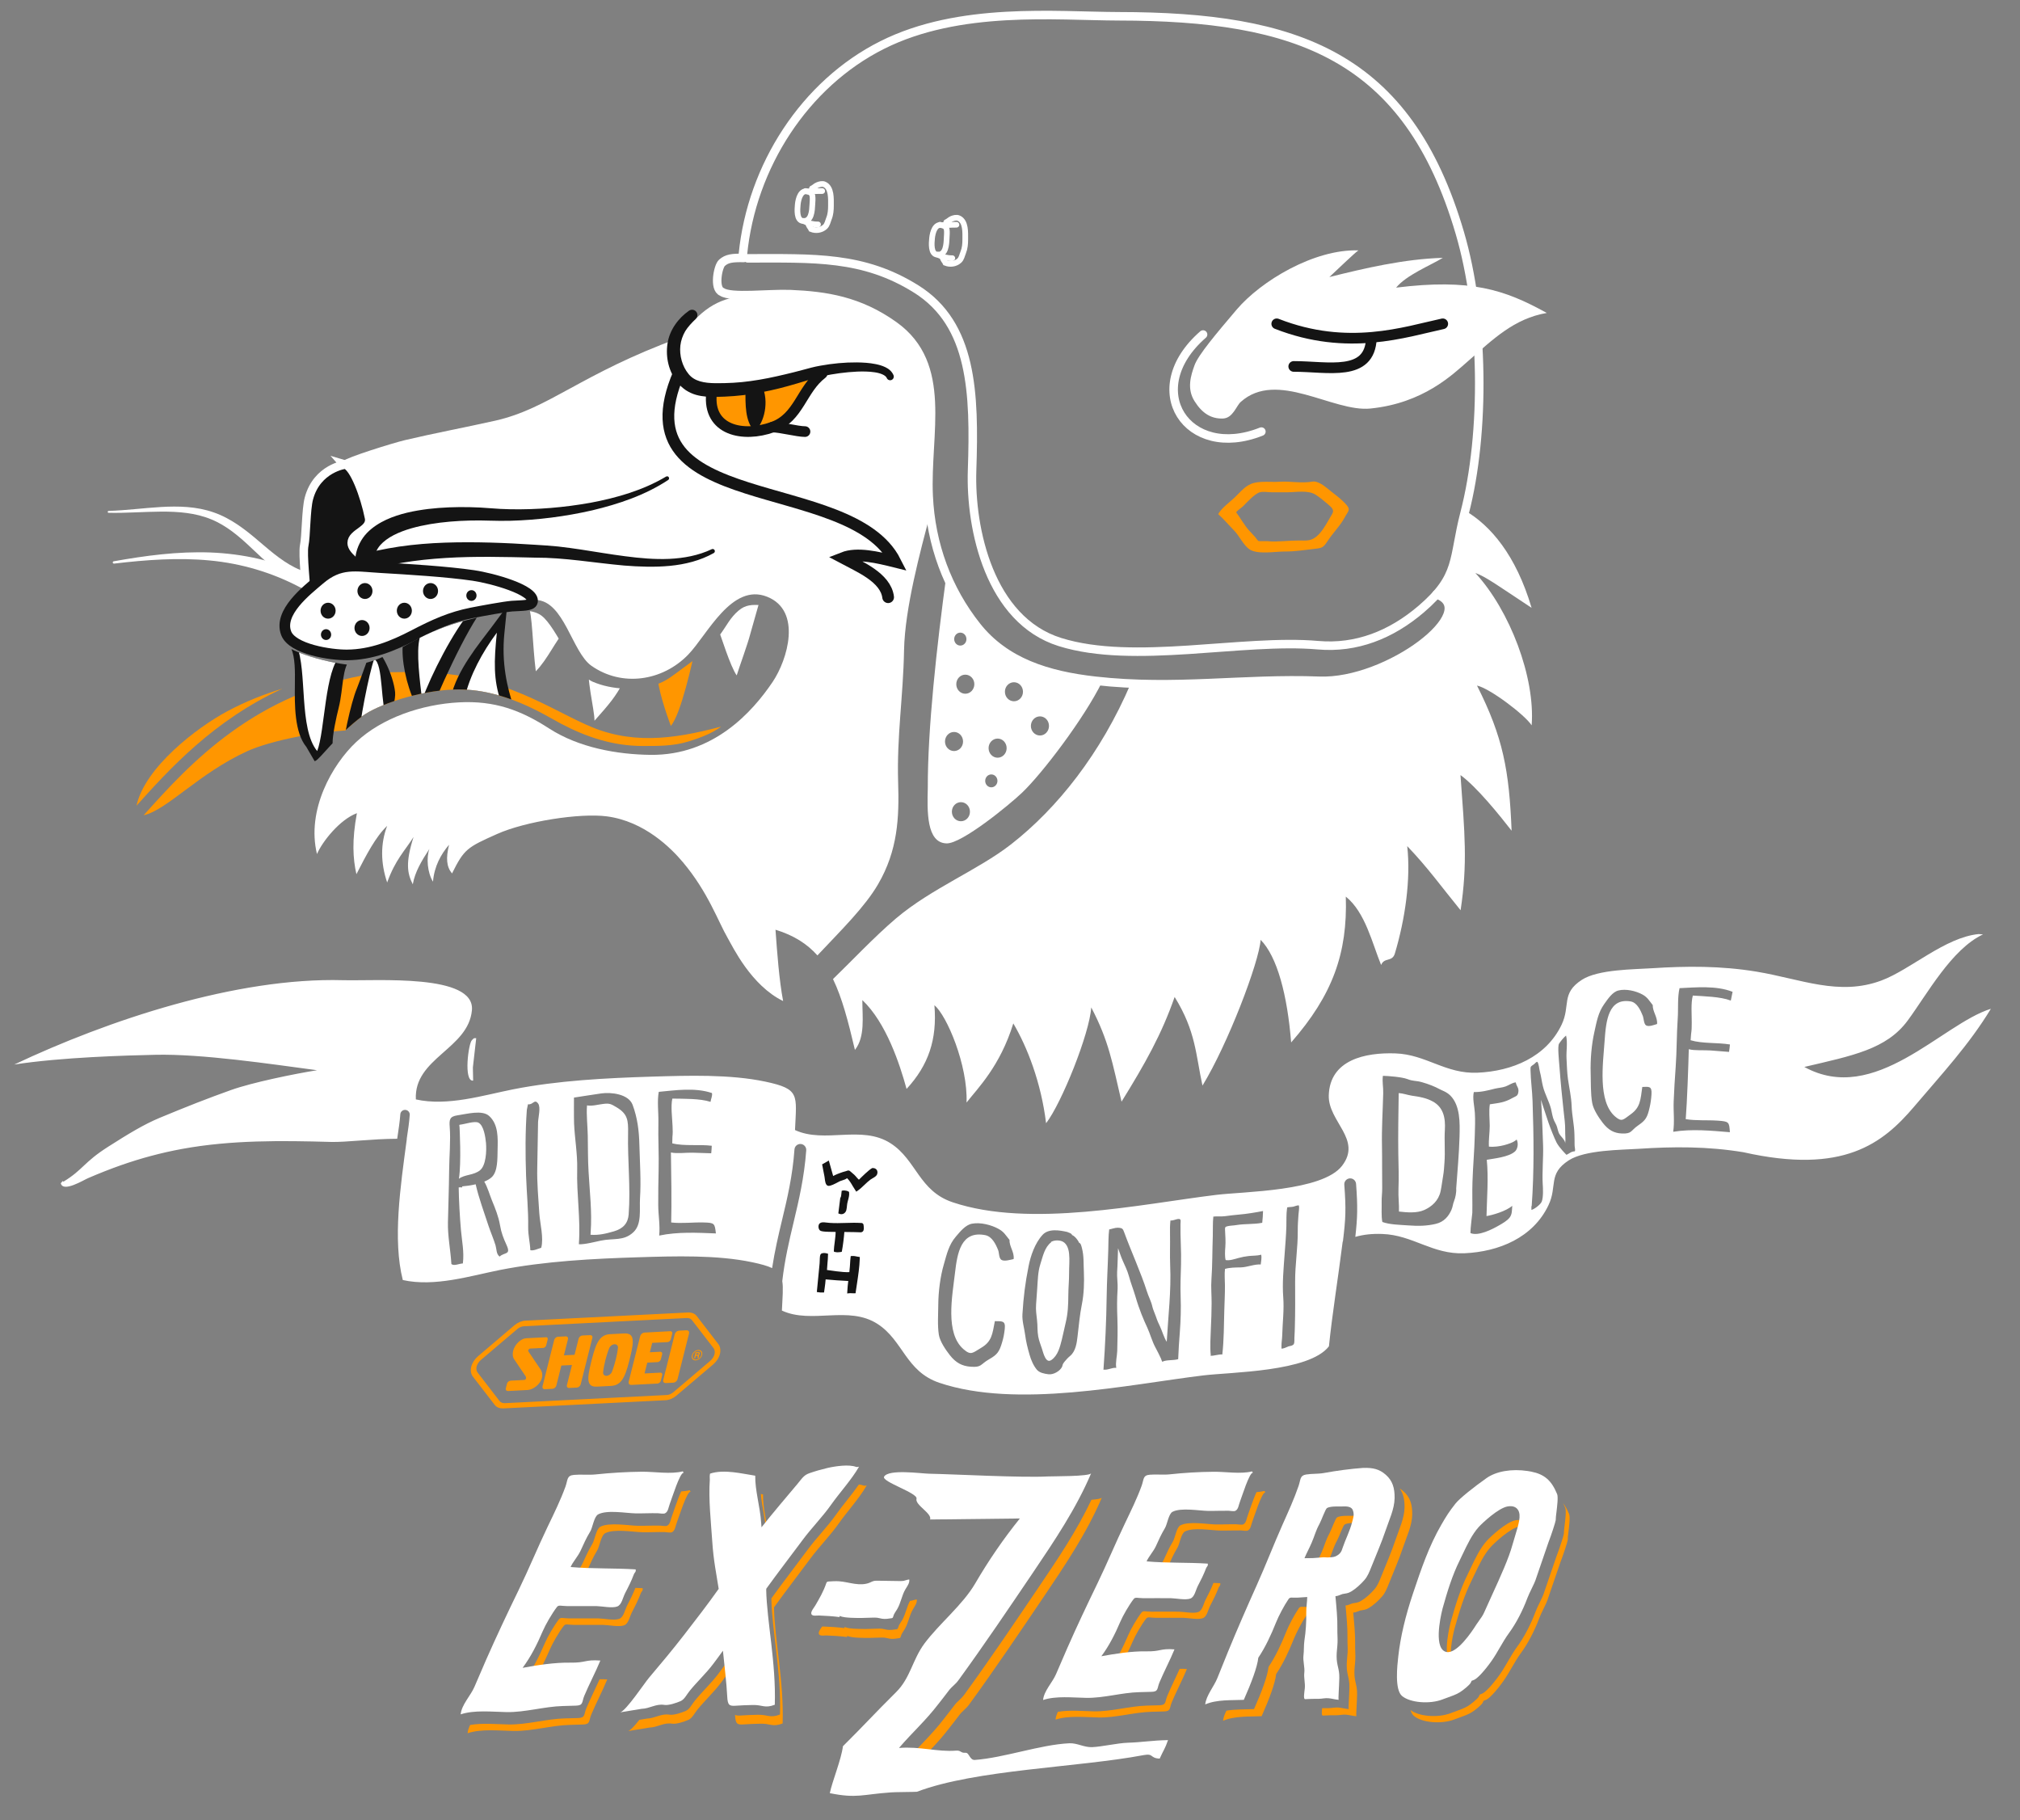 <?xml version="1.0" encoding="utf-8"?>
<!-- Generator: Adobe Illustrator 24.3.0, SVG Export Plug-In . SVG Version: 6.00 Build 0)  -->
<svg version="1.1" id="Ebene_1" xmlns="http://www.w3.org/2000/svg" xmlns:xlink="http://www.w3.org/1999/xlink" x="0px" y="0px"
	 width="375.87px" height="338.61px" viewBox="0 0 375.87 338.61" enable-background="new 0 0 375.87 338.61" xml:space="preserve">
<rect x="0" y="0" width="375.87" height="338.61" fill="#808080" stroke="none"/>
<g>
	<path fill="#FF9600" d="M170.9,327.88c1.98-2.12,3.74-3.8,5.72-6.38c0.91-1.19,0.93-1.15,1.82-2.35c0.76-1.02,1.22-1.11,1.96-2.14
		c4.74-6.52,9.26-13.22,13.78-19.9c4.01-5.94,8.05-11.92,10.85-18.52c-0.09,0.21-0.88,0.33-1.94,0.42
		c-2.71,5.74-6.29,11.05-9.85,16.31c-4.52,6.68-9.04,13.38-13.78,19.9c-0.74,1.02-1.21,1.12-1.96,2.14c-0.9,1.2-0.91,1.16-1.82,2.35
		c-2.51,3.26-4.66,5.08-7.35,8.2C169.21,327.83,170.07,327.83,170.9,327.88z"/>
	<path fill="#FFFFFF" d="M165.75,333.45c0.12-0.06,4.74-0.08,4.87-0.12c10.9-4.14,29.86-4.5,42.19-6.82
		c1.91-0.36,1.13,0.59,2.98,0.65c0.72-1.62,0.97-1.76,1.55-3.44c-2.95,0.05-4.83,0.41-7.51,0.49c-1.85,0.06-4.85,0.75-6.61,0.82
		c-1.54,0.06-2.76-0.79-4.26-0.72c-5.41,0.26-12.1,2.7-17.57,3.1c-0.95,0.07-1.05-1.38-1.71-1.33c-1,0.07-0.79-0.48-1.81-0.4
		c-3.47,0.27-6.68-0.82-10.59-0.5c2.69-3.12,4.84-4.94,7.35-8.2c0.91-1.19,0.93-1.15,1.82-2.35c0.76-1.02,1.22-1.11,1.96-2.14
		c4.74-6.52,9.26-13.22,13.78-19.9c4.01-5.94,8.05-11.92,10.85-18.52c-0.27,0.63-7.21,0.55-8.07,0.6
		c-4.86,0.26-17.23-0.41-22.1-0.51c-1.51-0.03-7.52-0.9-8.36,0.55c-0.54,0.93,6.32,3.04,6.03,4.1c-0.32,1.18,2.93,2.72,2.53,3.87
		c5.57-0.06,11.13-0.13,16.7-0.19c-3.06,3.8-5.83,7.84-8.29,12.06c-2.33,4.01-6.69,7.48-9.46,11.2c-2.24,3.01-2.6,6.39-5.26,9.03
		c-4.3,4.27-5.62,5.81-9.91,10.08c-0.3,2.47-1.99,6.51-2.44,8.73C159.44,334.61,160.47,333.82,165.75,333.45z"/>
	<path fill="#FF9600" d="M170.59,297.55c-0.33,0.02-0.64,0.16-0.96,0.23c-0.1,0.02-0.2,0.03-0.3,0.04
		c-0.63,1.14-0.81,2.49-1.48,3.61c-0.26,0.43-0.59,0.84-0.72,1.33c-0.02,0.09-0.04,0.19-0.12,0.26c-0.06,0.05-0.14,0.07-0.22,0.08
		c-0.57,0.09-1.16,0.18-1.73,0.09c-0.3-0.05-0.59-0.14-0.89-0.18c-0.31-0.04-0.63-0.03-0.94-0.02c-0.7,0.03-1.4,0.05-2.1,0.06
		c-0.64,0-1.28-0.01-1.93-0.04c-0.71-0.03-1.42-0.09-2.08-0.34c0.05,0.06,0.05,0.15,0,0.21c-1.27-0.16-2.55-0.25-3.84-0.29
		c-0.08,0-0.19,0-0.31,0.01c-0.27,0.39-0.72,0.98-0.6,1.36c0.14,0.47,1.03,0.28,1.4,0.29c1.28,0.04,2.56,0.13,3.84,0.29
		c0.05-0.06,0.05-0.15,0-0.21c0.66,0.25,1.38,0.3,2.08,0.34c0.64,0.03,1.28,0.04,1.93,0.04c0.7-0.01,1.4-0.03,2.1-0.06
		c0.32-0.01,0.63-0.02,0.94,0.02c0.3,0.04,0.59,0.14,0.89,0.18c0.57,0.09,1.16,0,1.73-0.09c0.08-0.01,0.16-0.03,0.22-0.08
		c0.07-0.06,0.09-0.17,0.12-0.26c0.12-0.49,0.46-0.89,0.72-1.33c0.69-1.16,0.86-2.57,1.55-3.73
		C170.21,298.79,170.69,298.2,170.59,297.55z"/>
	<path fill="#FFFFFF" d="M156.2,300.83c0.05-0.06,0.05-0.15,0-0.21c0.66,0.25,1.38,0.3,2.08,0.34c0.64,0.03,1.28,0.04,1.93,0.04
		c0.7-0.01,1.4-0.03,2.1-0.06c0.32-0.01,0.63-0.02,0.94,0.02c0.3,0.04,0.59,0.14,0.89,0.18c0.57,0.09,1.16,0,1.73-0.09
		c0.08-0.01,0.16-0.03,0.22-0.08c0.07-0.06,0.09-0.17,0.12-0.26c0.12-0.49,0.46-0.89,0.72-1.33c0.69-1.16,0.86-2.57,1.55-3.73
		c0.34-0.57,0.81-1.16,0.71-1.81c-0.33,0.02-0.64,0.16-0.96,0.23c-0.31,0.07-0.63,0.06-0.95,0.06c-1.29-0.02-2.58-0.04-3.88-0.06
		c-0.31,0-0.62-0.01-0.92,0.08c-0.21,0.06-0.4,0.17-0.6,0.26c-0.89,0.39-1.92,0.37-2.88,0.23s-1.92-0.4-2.89-0.47
		c-0.62-0.04-1.25,0-1.87,0.04c-0.13,0.01-0.26,0.02-0.36,0.1c-0.08,0.07-0.12,0.18-0.15,0.28c-0.49,1.45-1.26,2.78-2.03,4.1
		c-0.21,0.36-0.87,1.11-0.73,1.56c0.14,0.47,1.03,0.28,1.4,0.29C153.64,300.58,154.92,300.67,156.2,300.83z"/>
	<path fill="#FF9600" d="M232.19,281.89c-0.24,0.59-0.28,1.43-0.86,1.7c-0.27,0.13-0.96-0.02-1.26-0.02
		c-1.28-0.03-2.55,0.05-3.85,0.03c-1.67-0.03-5-0.65-6.58,0.17c-0.73,0.38-0.97,2.3-1.4,3.02c-0.76,1.26-1.07,2.03-1.69,3.37
		c-0.46,0.98-1.35,1.95-1.73,2.83c0.49,0.04,0.98,0.06,1.47,0.09c0.39-0.57,0.83-1.17,1.11-1.78c0.62-1.34,0.93-2.11,1.69-3.37
		c0.43-0.71,0.66-2.63,1.4-3.02c1.58-0.82,4.9-0.2,6.58-0.17c1.3,0.02,2.57-0.05,3.85-0.03c0.3,0.01,1,0.15,1.26,0.02
		c0.58-0.28,0.62-1.11,0.86-1.7c0.3-0.75,1.8-5.62,2.42-5.37l-0.17-0.29c-0.47,0.12-0.97,0.18-1.49,0.22
		C233.14,279,232.39,281.39,232.19,281.89z"/>
	<path fill="#FF9600" d="M225.21,298.67c0.57-1.08,1.11-2.16,1.53-3.28c0.13-0.35,0.4-0.38,0.32-0.86
		c-0.42-0.03-0.84-0.03-1.27-0.05c-0.4,1.04-0.9,2.05-1.43,3.06c-0.43,0.81-0.6,2.05-1.38,2.35c-0.88,0.34-2.69-0.05-3.62-0.06
		c-1.71-0.03-3.42,0.02-5.13,0c-1.14-0.01-1.5-0.25-1.82,0.16c-0.89,1.14-2.01,3.1-2.49,4.24c-0.97,2.26-2.08,4.47-3.52,6.41
		c0.59-0.11,1.21-0.22,1.85-0.33c0.97-1.55,1.79-3.24,2.52-4.94c0.49-1.14,1.6-3.1,2.49-4.24c0.32-0.41,0.69-0.17,1.83-0.16
		c1.71,0.01,3.41-0.03,5.13,0c0.93,0.02,2.74,0.4,3.62,0.06C224.6,300.72,224.78,299.49,225.21,298.67z"/>
	<path fill="#FF9600" d="M219.51,310.46c-0.74,1.66-1.65,3.45-2.31,5.04c-0.47,1.13-0.14,1.71-1.5,1.74
		c-1.53,0.03-0.74,0.02-2.25,0.06c-3.29,0.09-6.59,1.12-9.88,1.07c-2.09-0.04-4.57-0.28-6.72,0.09c-0.23,0.47-0.4,0.95-0.44,1.45
		c2.39-0.8,5.5-0.44,8.02-0.4c3.29,0.06,6.59-0.98,9.87-1.06c1.51-0.04,0.73-0.03,2.25-0.06c1.36-0.03,1.03-0.61,1.5-1.74
		c0.82-1.96,2.01-4.22,2.8-6.15C220.29,310.45,219.87,310.44,219.51,310.46z"/>
	<path fill="#FFFFFF" d="M232.97,273.73c-2.11,0.54-4.98,0.04-7.17,0.07c-2.72,0.02-5.46,0.19-8.16,0.48
		c-1.23,0.13-2.47-0.04-3.7,0.07c-1.32,0.11-1.07,0.87-1.52,2.08c-0.85,2.35-1.99,4.65-3.1,6.98c-1.75,3.65-3.28,7.37-5.09,11.11
		c-1.95,4.02-3.89,8.11-5.66,12.14c-0.69,1.57-1.38,3.19-2.08,4.81c-0.65,1.51-2.25,3.11-2.4,4.79c2.4-0.8,5.49-0.44,8.02-0.4
		c3.29,0.06,6.59-0.98,9.88-1.06c1.52-0.04,0.72-0.03,2.25-0.06c1.36-0.03,1.03-0.61,1.5-1.74c0.82-1.96,2.01-4.22,2.8-6.16
		c-2.76-0.2-2.47,0.42-5.27,0.37c-2.66-0.05-5.81,0.44-8.34,0.91c1.44-1.93,2.56-4.14,3.52-6.4c0.49-1.14,1.61-3.1,2.49-4.24
		c0.32-0.41,0.69-0.17,1.82-0.16c1.71,0.01,3.41-0.03,5.13,0c0.93,0.02,2.73,0.4,3.62,0.06c0.78-0.3,0.96-1.53,1.38-2.35
		c0.57-1.08,1.11-2.16,1.53-3.28c0.13-0.35,0.4-0.38,0.31-0.86c-3.79-0.25-7.59-0.08-11.38-0.42c0.38-0.88,1.27-1.84,1.73-2.83
		c0.62-1.34,0.93-2.1,1.69-3.37c0.43-0.71,0.67-2.63,1.4-3.02c1.58-0.82,4.91-0.2,6.58-0.17c1.3,0.02,2.57-0.05,3.85-0.03
		c0.3,0.01,0.99,0.15,1.26,0.02c0.58-0.28,0.62-1.11,0.86-1.7c0.3-0.74,1.8-5.62,2.42-5.37"/>
	<path fill="#FF9600" d="M246.65,291.56c0.24-0.5,0.5-1.02,0.71-1.51c0.57-1.32,0.74-2.19,1.43-3.45c0.39-0.71,1.12-2.83,1.43-3
		c0.67-0.35,1.96-0.28,2.62-0.28c0.24,0,0.57-0.03,0.9-0.01c-0.01-0.19-0.05-0.39-0.13-0.6c-0.33-0.89-1.55-0.72-2.19-0.71
		c-0.65,0-1.94-0.07-2.62,0.28c-0.31,0.16-1.04,2.29-1.43,3c-0.69,1.26-0.86,2.13-1.43,3.45c-0.41,0.97-1,2.02-1.34,2.89
		c0.24,0.01,0.48-0.01,0.72-0.01C245.9,291.61,246.28,291.59,246.65,291.56z"/>
	<path fill="#FF9600" d="M245.14,298.81c-0.61,0.05-1.22,0.09-1.83,0.12c-1.01,0.06-1.34-0.17-1.64,0.27
		c-0.82,1.19-1.87,3.19-2.33,4.35c-0.92,2.3-1.96,4.56-3.3,6.56c-0.2,1.79-1.31,4.71-2.7,7.84c-1.59,0.07-3.42,0.01-5.13,0.29
		c-0.32,0.63-0.57,1.26-0.63,1.89c2.16-0.94,4.93-0.75,7.18-0.86c1.39-3.14,2.5-6.05,2.7-7.84c1.34-2,2.38-4.26,3.3-6.56
		c0.47-1.16,1.51-3.17,2.33-4.35c0.3-0.43,0.62-0.21,1.64-0.27c0.1-0.01,0.21-0.01,0.31-0.02
		C245.08,299.76,245.13,299.28,245.14,298.81z"/>
	<path fill="#FF9600" d="M252.52,315.24c0.04-1.8-0.49-2.26-0.5-4.04c-0.01-0.84,0.14-1.67,0.17-2.52c0.04-0.85-0.05-1.7-0.03-2.57
		c0.04-2.05-0.18-4.1-0.36-6.11c0.28-0.03,0.54-0.08,0.74-0.18l0.53-0.2c0.61-0.11,1.05-0.12,1.62-0.47
		c0.92-0.55,1.74-1.31,2.49-2.16c0.57-0.65,0.91-1.51,1.23-2.31c0.86-2.18,1.93-4.6,2.67-6.83c0.67-2,1.67-4.04,1.7-6.08
		c0.03-1.88-0.39-3.25-1.65-4.35c-0.22-0.2-0.45-0.36-0.68-0.51c0.68,0.95,0.92,2.09,0.9,3.53c-0.03,2.05-1.03,4.08-1.7,6.09
		c-0.74,2.22-1.8,4.65-2.67,6.82c-0.32,0.8-0.66,1.66-1.23,2.31c-0.75,0.85-1.57,1.61-2.49,2.16c-0.58,0.35-1.01,0.36-1.62,0.47
		l-0.53,0.2c-0.2,0.1-0.46,0.16-0.74,0.19c0.18,2.01,0.39,4.06,0.36,6.11c-0.02,0.87,0.07,1.72,0.03,2.57
		c-0.04,0.85-0.18,1.68-0.17,2.52c0.01,1.78,0.54,2.24,0.5,4.04c-0.03,1.79-0.22,3.84-0.12,4.03c-0.65-0.04-1.26-0.23-1.9-0.29
		c-0.6-0.06-1.18,0.1-1.8,0.11c-0.6,0.01-0.92,0-1.25,0.01c-0.08,0.66-0.15,1.43,0.16,1.38c1.21-0.08,1.32-0.05,2.51-0.06
		c0.62-0.01,1.19-0.17,1.8-0.11c0.64,0.06,1.26,0.25,1.9,0.29C252.3,319.07,252.49,317.02,252.52,315.24z"/>
	<path fill="#FFFFFF" d="M242.73,289.88c0.35-0.87,0.93-1.92,1.34-2.89c0.57-1.32,0.74-2.19,1.43-3.45c0.39-0.71,1.12-2.83,1.43-3
		c0.67-0.35,1.96-0.28,2.62-0.28c0.64,0,1.86-0.18,2.19,0.72c0.32,0.87,0.01,1.57-0.16,2.24c-0.4,1.59-1.25,3.22-1.76,4.75
		c-0.17,0.51-0.31,1.13-1.37,1.59c-0.35,0.15-1.12,0.18-1.45,0.18c-0.39,0-0.41-0.05-0.79-0.03c-1.22,0.07-1.55,0.18-2.76,0.16
		C243.21,289.87,242.97,289.88,242.73,289.88z M249.79,296.55c0.61-0.11,1.05-0.12,1.62-0.47c0.92-0.55,1.74-1.31,2.49-2.16
		c0.57-0.65,0.91-1.51,1.23-2.31c0.86-2.18,1.93-4.6,2.67-6.82c0.67-2,1.67-4.04,1.7-6.09c0.03-1.88-0.39-3.25-1.65-4.35
		c-1.19-1.04-2.34-1.32-4.2-1.27c-2.43,0.18-4.89,0.51-7.31,0.95c-1.1,0.2-2.21,0.1-3.31,0.28c-1.18,0.19-0.98,0.92-1.41,2.16
		c-0.82,2.39-1.89,4.74-2.95,7.11c-1.66,3.73-3.11,7.51-4.82,11.32c-1.84,4.1-3.67,8.28-5.35,12.38c-0.65,1.6-1.32,3.24-1.98,4.9
		c-0.61,1.54-2.08,3.22-2.26,4.9c2.16-0.94,4.93-0.75,7.18-0.85c1.39-3.14,2.5-6.05,2.7-7.84c1.34-2,2.38-4.26,3.3-6.56
		c0.46-1.16,1.51-3.17,2.33-4.35c0.3-0.43,0.62-0.21,1.64-0.26c0.61-0.03,1.22-0.08,1.83-0.12c-0.01,0.96-0.2,1.92-0.18,2.94
		c0.03,1.66-0.08,3.47-0.34,5.13c-0.14,0.95-0.06,1.9-0.18,2.83c-0.12,0.96,0.27,2.2,0.16,3.15c-0.12,1,0.19,1.94,0.09,2.94
		c-0.06,0.62-0.34,2.08,0.09,2.01c1.21-0.07,1.32-0.05,2.51-0.06c0.62-0.01,1.19-0.17,1.8-0.11c0.64,0.05,1.26,0.25,1.9,0.29
		c-0.1-0.19,0.08-2.24,0.12-4.03c0.04-1.8-0.49-2.26-0.5-4.04c-0.01-0.84,0.14-1.67,0.17-2.52c0.04-0.85-0.05-1.7-0.03-2.57
		c0.04-2.05-0.18-4.1-0.36-6.11c0.28-0.03,0.54-0.09,0.74-0.19L249.79,296.55z M253.61,273.08c0.02,0,0.03,0,0.05,0l0,0
		L253.61,273.08z"/>
	<g>
		<path fill="#FF9600" d="M125.04,282.03c-0.26,0.63-0.3,1.52-0.91,1.81c-0.28,0.14-1.02-0.02-1.34-0.02
			c-1.36-0.03-2.72,0.05-4.1,0.03c-1.77-0.03-5.31-0.69-6.99,0.18c-0.78,0.41-1.03,2.45-1.49,3.21c-0.8,1.34-1.14,2.16-1.8,3.58
			c-0.49,1.05-1.43,2.07-1.84,3.01c0.52,0.04,1.04,0.06,1.57,0.09c0.41-0.61,0.88-1.24,1.18-1.89c0.66-1.42,0.99-2.24,1.8-3.59
			c0.45-0.75,0.71-2.8,1.49-3.21c1.68-0.87,5.21-0.21,6.99-0.18c1.38,0.02,2.73-0.06,4.09-0.03c0.32,0.01,1.06,0.16,1.34,0.03
			c0.61-0.3,0.66-1.18,0.91-1.81c0.32-0.79,1.91-5.98,2.58-5.71l-0.18-0.3c-0.49,0.13-1.03,0.19-1.59,0.23
			C126.05,278.97,125.25,281.5,125.04,282.03z"/>
		<path fill="#FF9600" d="M117.62,299.87c0.6-1.15,1.18-2.3,1.62-3.49c0.14-0.37,0.43-0.4,0.34-0.92c-0.45-0.03-0.9-0.04-1.35-0.06
			c-0.43,1.11-0.96,2.18-1.52,3.25c-0.45,0.87-0.64,2.17-1.47,2.5c-0.94,0.36-2.86-0.05-3.85-0.07c-1.82-0.03-3.63,0.02-5.45,0
			c-1.21-0.01-1.6-0.27-1.94,0.17c-0.95,1.22-2.13,3.29-2.65,4.51c-1.03,2.4-2.21,4.75-3.74,6.81c0.62-0.12,1.29-0.24,1.97-0.35
			c1.04-1.65,1.9-3.44,2.68-5.25c0.52-1.21,1.7-3.3,2.65-4.51c0.34-0.44,0.74-0.18,1.94-0.17c1.81,0.02,3.63-0.03,5.45,0
			c0.99,0.02,2.91,0.43,3.85,0.07C116.97,302.05,117.16,300.74,117.62,299.87z"/>
		<path fill="#FF9600" d="M111.57,312.41c-0.79,1.76-1.75,3.67-2.46,5.36c-0.5,1.2-0.15,1.81-1.59,1.85
			c-1.62,0.04-0.78,0.02-2.39,0.06c-3.5,0.09-7,1.19-10.5,1.13c-2.22-0.04-4.86-0.3-7.15,0.09c-0.24,0.5-0.43,1.01-0.47,1.54
			c2.55-0.85,5.84-0.47,8.53-0.42c3.5,0.06,7-1.04,10.5-1.13c1.61-0.04,0.77-0.03,2.39-0.07c1.45-0.03,1.1-0.65,1.59-1.85
			c0.87-2.08,2.14-4.49,2.97-6.54C112.39,312.39,111.95,312.39,111.57,312.41z"/>
		<path fill="#FFFFFF" d="M127.06,273.72c-2.24,0.58-5.3,0.05-7.62,0.07c-2.89,0.03-5.8,0.21-8.68,0.51
			c-1.31,0.13-2.63-0.04-3.94,0.08c-1.4,0.12-1.14,0.92-1.61,2.21c-0.91,2.5-2.11,4.95-3.3,7.42c-1.87,3.89-3.48,7.84-5.41,11.81
			c-2.08,4.27-4.13,8.62-6.02,12.9c-0.73,1.67-1.47,3.39-2.21,5.12c-0.69,1.6-2.39,3.31-2.55,5.09c2.55-0.85,5.84-0.47,8.53-0.42
			c3.5,0.06,7-1.04,10.5-1.13c1.61-0.04,0.77-0.03,2.39-0.07c1.45-0.03,1.09-0.65,1.59-1.85c0.87-2.08,2.14-4.49,2.98-6.54
			c-2.94-0.21-2.63,0.44-5.6,0.39c-2.82-0.05-6.18,0.46-8.87,0.97c1.53-2.05,2.72-4.4,3.74-6.81c0.52-1.21,1.71-3.29,2.65-4.51
			c0.34-0.44,0.73-0.18,1.94-0.17c1.81,0.02,3.63-0.03,5.45,0c0.99,0.02,2.91,0.43,3.84,0.07c0.83-0.32,1.02-1.63,1.47-2.5
			c0.6-1.15,1.18-2.3,1.62-3.49c0.14-0.37,0.43-0.4,0.33-0.91c-4.03-0.26-8.07-0.09-12.1-0.44c0.4-0.94,1.35-1.96,1.84-3.01
			c0.66-1.42,0.99-2.24,1.8-3.58c0.46-0.76,0.71-2.8,1.49-3.21c1.68-0.88,5.22-0.21,6.99-0.18c1.38,0.02,2.73-0.06,4.1-0.03
			c0.32,0.01,1.06,0.16,1.34,0.02c0.61-0.29,0.66-1.18,0.91-1.81c0.32-0.79,1.91-5.97,2.57-5.71"/>
		<g>
			<path fill="#FF9600" d="M135.49,308.91c-0.62,0.86-1.25,1.71-1.85,2.51c-1.32,1.74-2.96,3.26-4.32,4.93
				c-0.61,0.75-0.98,1.62-1.72,1.94c-0.81,0.35-2.23,0.83-3.03,0.7c-1.52-0.25-2.71,0.68-4.21,0.73l-1.39,0.23
				c-0.85,1.07-1.65,1.95-2.1,2.09l3.97-0.65c1.5-0.04,2.68-0.98,4.21-0.73c0.8,0.13,2.22-0.35,3.03-0.7
				c0.74-0.32,1.11-1.19,1.72-1.94c1.36-1.67,3-3.19,4.32-4.93c0.52-0.68,1.05-1.4,1.58-2.13
				C135.63,310.28,135.56,309.59,135.49,308.91z"/>
			<path fill="#FF9600" d="M142.58,285.09c0.02,0.28,0.04,0.57,0.07,0.86c0.1-0.13,0.21-0.26,0.31-0.39
				c-0.32-2.64-1.02-5.09-0.98-7.55c-0.13-0.02-0.27-0.04-0.41-0.07C141.78,280.25,142.41,282.57,142.58,285.09z"/>
			<path fill="#FF9600" d="M144.02,299.03c2.37-3.28,4.37-5.84,6.77-9.08c1.59-2.15,3.7-4.29,5.23-6.46
				c1.59-2.26,3.95-4.84,5.25-7.15c-0.18,0.03-0.37,0.1-0.56,0.03c-0.25-0.1-0.55-0.16-0.89-0.2c-1.31,1.89-3.04,3.87-4.29,5.65
				c-1.53,2.17-3.64,4.31-5.23,6.46c-2.4,3.24-4.4,5.8-6.77,9.08c0,0.07,0.01,0.15,0.01,0.22c0.12,5.83,1.85,13.6,1.6,21.38
				c-1.89,0.73-2.27-0.01-4.16,0.05c-1.03,0.03-2.05,0.05-3.07,0.13c-0.54,0.04-0.9,0.03-1.14-0.13c0,0.03,0,0.06,0.01,0.09
				c0.08,1.59,0.37,1.8,1.62,1.7c1.02-0.08,2.03-0.1,3.07-0.13c1.89-0.06,2.27,0.68,4.16-0.05c0.25-7.78-1.48-15.55-1.6-21.38
				C144.03,299.18,144.02,299.1,144.02,299.03z"/>
		</g>
		<g>
			<path fill="#FFFFFF" d="M142.59,295.55c2.37-3.28,4.37-5.84,6.77-9.08c1.59-2.15,3.7-4.29,5.23-6.46
				c1.59-2.26,3.95-4.84,5.25-7.15c-0.18,0.03-0.37,0.1-0.56,0.03c-1.28-0.5-3.83-0.14-5.33,0.21c-1.07,0.25-2.2,0.57-3.27,0.94
				c-1.11,0.38-1.36,0.9-2.31,2.04c-1.99,2.38-4.42,5.2-6.67,8.05c-0.02-0.29-0.05-0.57-0.07-0.86c-0.21-3.1-1.14-5.92-1.1-8.74
				c-2.45-0.37-5.82-1.25-8.41-0.38c-0.07,0.36-0.07,0.73-0.04,1.09c-0.26,3.76,0.21,7.82,0.45,11.48c0.23,3.61,0.79,6.17,1.2,8.86
				c-2.04,2.88-4.1,5.55-6.44,8.57c-2.22,2.86-4.26,5.29-6.55,8c-0.84,0.99-4.2,6.06-5.32,6.4l3.97-0.65
				c1.5-0.04,2.68-0.98,4.21-0.73c0.8,0.13,2.22-0.35,3.03-0.7c0.74-0.32,1.11-1.19,1.72-1.94c1.36-1.67,3-3.19,4.32-4.93
				c0.61-0.8,1.23-1.65,1.85-2.51c0.29,2.95,0.67,5.93,0.8,8.53c0.08,1.59,0.37,1.8,1.62,1.7c1.02-0.08,2.03-0.1,3.07-0.13
				c1.89-0.06,2.27,0.68,4.16-0.05c0.25-7.78-1.48-15.55-1.6-21.38C142.59,295.7,142.59,295.63,142.59,295.55z"/>
			<path fill="#FFFFFF" d="M115.43,318.56l-0.13,0.02C115.34,318.59,115.38,318.58,115.43,318.56z"/>
		</g>
	</g>
	<g>
		<path fill="#FF9600" d="M291.71,286.52c-0.01-0.31,0.06-0.92,0.15-1.61c0.12-1.02,0.33-2.71,0.11-3.24
			c-0.34-0.82-0.7-1.49-1.12-2.04c0.14,0.27,0.27,0.57,0.4,0.88c0.22,0.53,0.01,2.23-0.11,3.24c-0.08,0.7-0.16,1.3-0.15,1.61
			c-0.06,0.41-0.76,2.6-1.38,4.21l-2.21,6.44c-0.2,0.7-0.56,1.44-0.92,2.16c-0.27,0.55-0.55,1.12-0.76,1.68
			c-0.89,2.38-2.12,4.73-3.38,6.45c-0.68,0.93-1.24,1.89-1.78,2.82c-0.5,0.85-0.96,1.66-1.51,2.43c-1.33,1.88-2.73,3.37-3.32,3.55
			l-0.39,0.15l-0.16,0.35c-0.17,0.37-1.43,1.43-2.1,1.82c-0.68,0.4-1.5,0.69-2.28,0.97c-0.31,0.11-0.61,0.22-0.9,0.33
			c-2.3,0.88-5.87,0.63-7.44-0.59c0.15,0.47,0.35,0.86,0.64,1.1c1.52,1.28,5.18,1.55,7.51,0.65c0.29-0.11,0.59-0.22,0.9-0.33
			c0.79-0.28,1.61-0.57,2.28-0.97c0.67-0.39,1.94-1.45,2.1-1.82l0.16-0.35l0.39-0.15c0.6-0.18,2-1.68,3.32-3.55
			c0.55-0.78,1.02-1.58,1.51-2.43c0.54-0.93,1.1-1.89,1.78-2.82c1.26-1.72,2.49-4.07,3.38-6.45c0.21-0.56,0.49-1.13,0.76-1.68
			c0.36-0.72,0.72-1.46,0.92-2.16l2.21-6.44C290.94,289.12,291.64,286.93,291.71,286.52z"/>
		<path fill="#FF9600" d="M269.99,309.54c0.04,0.04,0.09,0.07,0.14,0.1c-0.65-2.33,0.52-6.65,0.53-6.7c0.87-3.09,1.77-6.1,3.19-8.95
			c0.19-0.37,0.38-0.78,0.57-1.19c0.81-1.7,1.72-3.63,2.95-4.99c0.68-0.76,3.65-3.54,5.38-3.84c0.6-0.1,1.09-0.03,1.45,0.19
			c-0.04-0.24-0.1-0.46-0.22-0.65c-0.36-0.6-1.03-0.85-1.96-0.69c-1.73,0.3-4.7,3.08-5.38,3.84c-1.23,1.36-2.14,3.29-2.95,4.99
			c-0.2,0.41-0.39,0.82-0.57,1.19c-1.42,2.85-2.32,5.86-3.19,8.95C269.92,301.84,268.28,307.93,269.99,309.54z"/>
	</g>
	<g>
		<path fill="#FFFFFF" d="M270.81,279.74c-1.17,1.49-1.67,2.28-2.59,3.87c-2.34,4.01-3.83,8.45-5.27,12.74
			c-1.46,4.35-2.36,8.18-2.76,11.74c-0.2,1.77-0.71,6.24,0.69,7.42c1.52,1.28,5.18,1.55,7.51,0.65c0.29-0.11,0.59-0.22,0.9-0.33
			c0.79-0.28,1.61-0.57,2.28-0.97c0.67-0.39,1.94-1.45,2.1-1.82l0.16-0.35l0.39-0.15c0.6-0.18,2-1.68,3.32-3.55
			c0.55-0.78,1.02-1.58,1.51-2.43c0.54-0.93,1.1-1.89,1.78-2.82c1.26-1.72,2.49-4.07,3.38-6.45c0.21-0.56,0.49-1.13,0.76-1.68
			c0.35-0.72,0.72-1.46,0.92-2.16l2.21-6.44c0.62-1.61,1.32-3.8,1.38-4.21c-0.01-0.31,0.06-0.92,0.15-1.61
			c0.12-1.02,0.33-2.71,0.11-3.24c-1.05-2.55-2.36-3.69-4.84-4.18c-0.2-0.04-0.42-0.08-0.63-0.11c-3-0.45-5.86,0.04-7.68,1.33
			C274.38,276.55,271.62,278.71,270.81,279.74z M280.53,280.25c0.93-0.16,1.6,0.09,1.96,0.69c0.59,0.99,0.09,2.64-0.55,4.73
			c-0.16,0.54-0.33,1.09-0.49,1.65c-0.71,2.61-2.25,5.97-3.87,9.52c-0.46,1.02-0.94,2.06-1.41,3.12c-0.26,0.59-0.6,1.06-0.94,1.52
			c-0.17,0.24-0.35,0.48-0.52,0.75c-0.81,1.29-3.61,5.49-5.55,5.1c-0.26-0.05-0.48-0.17-0.68-0.35c-1.7-1.61-0.06-7.7-0.05-7.76
			c0.87-3.09,1.77-6.1,3.19-8.95c0.19-0.37,0.38-0.78,0.57-1.19c0.81-1.7,1.72-3.63,2.95-4.99
			C275.83,283.33,278.79,280.55,280.53,280.25z"/>
	</g>
	<path fill="#FF9600" d="M97.84,256.14c0.01,0.03,0.08,0.13,0.04,0.3c-0.04,0.15-0.19,0.28-0.34,0.28l-2.51,0.13
		c-0.31,0.02-0.62,0.26-0.69,0.55l-0.22,0.89c-0.07,0.29,0.12,0.51,0.43,0.49l3.63-0.19c0.99-0.05,2.35-1.02,2.66-2.25
		c0.14-0.57,0.05-1.11-0.22-1.53l-2.3-3.4c-0.03-0.05-0.05-0.11-0.03-0.19c0.04-0.15,0.2-0.33,0.35-0.34l2.44-0.12
		c0.24-0.01,0.49-0.22,0.55-0.47l0.28-1.1c0.06-0.24-0.09-0.43-0.24-0.42l-3.77,0.19c-0.96,0.05-2.12,1.14-2.42,2.36
		c-0.16,0.65-0.06,1.23,0.23,1.61l2.14,3.17L97.84,256.14z M103.52,257.77c-0.08,0.31-0.4,0.58-0.71,0.6l-1.43,0.07
		c-0.31,0.02-0.51-0.23-0.43-0.54l2.17-8.62c0.08-0.32,0.4-0.59,0.71-0.6l1.43-0.07c0.31-0.02,0.5,0.23,0.42,0.54l-0.75,2.99
		l1.98-0.1l0.75-2.99c0.08-0.32,0.4-0.59,0.71-0.6l1.43-0.07c0.31-0.02,0.5,0.23,0.42,0.54l-2.17,8.62c-0.08,0.31-0.4,0.58-0.71,0.6
		l-1.43,0.07c-0.31,0.02-0.5-0.23-0.42-0.54l0.94-3.73l-1.98,0.1L103.52,257.77z M122.34,257.39c0.27-0.01,0.55-0.25,0.62-0.52
		l0.26-1.04c0.07-0.27-0.09-0.49-0.37-0.47l-2.92,0.15l0.51-2.01l1.91-0.1c0.27-0.01,0.55-0.25,0.62-0.52l0.24-0.94
		c0.07-0.27-0.1-0.48-0.37-0.47l-1.92,0.1l0.44-1.75l2.84-0.14c0.27-0.01,0.55-0.25,0.62-0.52l0.26-1.04
		c0.07-0.27-0.09-0.49-0.37-0.47l-4.73,0.25c-0.44,0.02-0.77,0.31-0.88,0.74l-2.1,8.33c-0.11,0.44,0.09,0.7,0.53,0.67L122.34,257.39
		z M125.54,248.27c0.11-0.43,0.43-0.7,0.86-0.72l1.29-0.07c0.42-0.02,0.62,0.23,0.51,0.65l-2.11,8.38c-0.11,0.43-0.43,0.7-0.86,0.72
		l-1.29,0.07c-0.43,0.02-0.62-0.23-0.51-0.65L125.54,248.27z M114.57,252.96c0.36-1.42,0.42-2.26,0.42-2.26
		c0.02-0.37-0.25-0.64-0.65-0.62c-0.4,0.02-0.8,0.31-0.97,0.69c0,0-0.37,0.87-0.73,2.29c-0.36,1.43-0.42,2.28-0.42,2.28
		c-0.01,0.37,0.25,0.63,0.65,0.61c0.4-0.02,0.81-0.32,0.98-0.71C113.85,255.23,114.21,254.39,114.57,252.96 M111.11,257.96
		c-1.8,0.09-1.99-1.06-1.16-4.36l0.2-0.81c0.83-3.3,1.61-4.5,3.41-4.59l2.55-0.13c1.8-0.09,1.99,1.06,1.16,4.36l-0.2,0.81
		c-0.83,3.3-1.61,4.5-3.41,4.59L111.11,257.96z M128.89,252.15c0.11-0.45,0.57-0.84,1.01-0.86c0.45-0.02,0.71,0.33,0.6,0.78
		c-0.11,0.45-0.57,0.84-1.01,0.86C129.05,252.95,128.78,252.6,128.89,252.15 M128.74,252.15c-0.14,0.54,0.19,0.95,0.71,0.93
		c0.53-0.03,1.07-0.48,1.2-1.02c0.14-0.54-0.19-0.95-0.72-0.93C129.42,251.16,128.88,251.62,128.74,252.15 M129.15,252.68l0.21-0.01
		l0.11-0.44l0.23-0.01c0.16-0.01,0.16,0.05,0.12,0.2c-0.03,0.12-0.03,0.17-0.03,0.23l0.24-0.01c-0.03-0.05-0.02-0.09,0.02-0.25
		c0.05-0.21,0.01-0.24-0.06-0.28c0.11-0.04,0.2-0.15,0.23-0.27c0.02-0.1,0.03-0.31-0.26-0.3l-0.53,0.03L129.15,252.68z
		 M129.52,252.04l0.08-0.3l0.28-0.01c0.13-0.01,0.13,0.08,0.12,0.14c-0.03,0.11-0.1,0.16-0.21,0.16L129.52,252.04z M132.95,251.94
		c0.11-0.45,0.03-0.85-0.18-1.14l-4.03-5.23c-0.22-0.27-0.57-0.4-1-0.37l-30.26,1.53c-0.43,0.02-0.87,0.22-1.22,0.52l-6.8,5.77
		c-0.37,0.32-0.65,0.74-0.77,1.19c-0.11,0.45-0.04,0.85,0.18,1.13l4.07,5.28c0.22,0.28,0.57,0.44,1,0.42l30.15-1.52
		c0.44-0.02,0.88-0.25,1.24-0.55l6.86-5.83C132.55,252.8,132.83,252.39,132.95,251.94 M127.99,244.17c0.68-0.03,1.27,0.17,1.64,0.64
		l4.03,5.23c0.37,0.48,0.47,1.13,0.3,1.85c-0.18,0.71-0.62,1.39-1.23,1.92l-6.87,5.83c-0.62,0.52-1.33,0.82-2.02,0.85l-30.15,1.52
		c-0.69,0.03-1.27-0.17-1.63-0.64l-4.08-5.29c-0.36-0.48-0.47-1.13-0.29-1.83c0.18-0.71,0.62-1.39,1.24-1.93l6.8-5.78
		c0.61-0.51,1.32-0.81,2-0.85L127.99,244.17z"/>
</g>
<g>
	<g>
		<path fill="#FFFFFF" d="M89.01,208.85c-0.71-0.35-2.51,0.29-3.46,0.39c-0.15,0.01-0.05,0.3-0.04,0.45c0,0,0.36,6.65-0.12,9.6
			c1.1-0.83,2.78-0.62,3.95-1.6c1.09-0.91,1.22-3.53,1.09-5.07C90.32,211.52,90.02,209.35,89.01,208.85z"/>
		<path fill="#FFFFFF" d="M88.04,201.03l-0.05-2.44l0.62-5.45c-0.56-0.02-0.36-0.02-0.78,0.34
			C87.16,194.04,86.22,201.28,88.04,201.03z"/>
		<path fill="#FFFFFF" d="M266.6,204.91c-1.2-0.66-2.5-0.88-3.86-1.07c-0.85-0.13-1.61-0.43-2.48-0.49
			c-0.05,3.81-0.13,7.71-0.07,11.37c0.04,2.22,0.12,4.26,0.03,6.49c-0.06,1.36,0.14,2.84,0.09,4.18c1.54,0.18,3.35,0.32,4.69-0.28
			c1.44-0.64,2.69-1.76,3.06-3.51c0.2-0.94,0.3-1.92,0.47-2.86c0.15-0.83,0.19-1.67,0.25-2.51c0.15-2.02-0.05-3.97,0.07-6.01
			C268.99,207.97,268.58,205.99,266.6,204.91z"/>
		<path fill="#FFFFFF" d="M198.93,236.88c-0.01-1.22,0.13-2.47,0-3.66c-0.1-1.01-0.5-2.07-1.46-2.35c-0.63-0.18-1.41-0.14-1.95,0.2
			l0.1,0.01c-1.26,0.97-1.55,2.59-2.03,4.07c-0.47,1.43-0.48,3.03-0.59,4.55c-0.07,0.99-0.14,1.98-0.21,2.97
			c-0.08,1.04,0.07,1.96,0.18,2.97c0.12,1,0.03,2,0.22,3c0.15,0.81,0.43,1.47,0.68,2.24c0.27,0.81,0.71,2.87,1.78,2.12
			c1.21-0.86,1.57-2.38,1.93-3.78c0.26-1.05,0.46-2.07,0.71-3.12c0.43-1.78,0.49-3.33,0.5-5.18
			C198.79,239.58,198.94,238.23,198.93,236.88z"/>
		<path fill="#FFFFFF" d="M114.72,205.99c-1.04-0.62-1.29-0.77-2.49-0.62c-0.92,0.11-2.11,0.45-3,0.27
			c-0.15,1.71,0.11,3.83,0.14,5.65c0.04,2.22,0.01,4.5,0.15,6.73c0.21,3.78,0.66,7.39,0.39,11.22l-0.03,0.47
			c1.58,0.11,2.85-0.2,4.36-0.64c1.72-0.5,2.62-1.51,2.74-3.15c0.38-5.07-0.22-10.02-0.11-15.06
			C116.92,208.4,116.79,207.22,114.72,205.99z"/>
		<path fill="#FFFFFF" d="M335.74,198.49c8.92-2.1,15.28-3.27,19.23-8.63c3.68-4.99,8.16-13.28,14.02-16.03l-0.82-0.06
			c-6.25,0.61-12.68,6.62-18.09,8.64c-7.91,2.95-14.99-0.29-23.24-1.65c-6.66-1.1-13.04-1.05-19.51-0.63
			c-3.26,0.22-9.94,0.19-12.97,2.14c-3.94,2.54-2.09,4.8-3.78,8.35c-2.87,6.04-9.23,8.66-15.65,8.94
			c-5.95,0.26-9.56-3.39-15.26-3.59c-5.63-0.2-12.23,1.18-12.42,7.82c-0.13,4.87,6.25,8.16,2.48,13.08
			c-3.67,4.78-18.28,4.79-23.43,5.42c-13.97,1.7-34.64,6.22-49.05,1.37c-6.27-2.11-6.72-7.86-11.51-10.95
			c-5.41-3.5-12.25,0.09-17.81-2.48c0.28-6.58,0.97-7.63-5.53-9.01c-6.57-1.39-14.44-1.13-21.08-0.93
			c-8.49,0.26-17.56,0.72-25.87,2.37c-5.51,1.09-12.14,3.19-18.07,1.87c-0.39-7.7,9.77-9.37,10.43-16.58
			c0.64-6.86-17.69-5.43-24-5.6c-19.82-0.55-43.75,7.46-61.16,15.69c8.76-1.36,20.85-1.69,26.18-1.81
			c8.68-0.21,21.48,1.71,30.17,2.87c-4.14,0.65-12.13,2.29-16.03,3.69c-4.37,1.56-8.16,3.05-13.22,5.15
			c-2.96,1.23-5.82,2.97-9.59,5.37c-4.63,2.94-4.65,4.26-8.35,6.52l-0.14-0.12c-0.12,0.13-0.21,0.26-0.36,0.41
			c0.41,1.79,4.23-0.59,5.09-0.95c1.99-0.86,4.01-1.66,6.05-2.38c3.73-1.31,7.55-2.34,11.43-3.05c9.15-1.68,18.5-1.56,27.76-1.3
			c2.75,0.07,7.63-0.58,12.27-0.59c0.25-1.65,0.49-3.28,0.58-4.56c0.03-0.48,0.46-0.85,0.94-0.81c0.48,0.03,0.85,0.45,0.81,0.94
			c-0.09,1.28-0.31,2.86-0.56,4.46c0.01,0,0.01,0,0.02,0c-1.2,8.94-2.65,18.74-0.75,26.25c5.93,1.32,12.56-0.77,18.07-1.87
			c8.31-1.64,17.39-2.11,25.87-2.37c6.64-0.2,14.51-0.46,21.08,0.93c1.66,0.35,2.85,0.68,3.7,1.09c0.49-3.2,1.17-6.1,1.85-8.94
			c0.97-4.03,1.96-8.21,2.31-13.13c0.04-0.61,0.57-1.06,1.17-1.02c0.6,0.04,1.06,0.57,1.02,1.17c-0.37,5.1-1.39,9.36-2.37,13.48
			c-0.81,3.39-1.63,6.88-2.09,10.86c0.21,1.23,0.05,2.94-0.07,5.48c5.55,2.57,12.4-1.01,17.8,2.49c4.79,3.09,5.24,8.84,11.51,10.95
			c14.4,4.85,35.08,0.33,49.05-1.37c5.15-0.63,19.76-0.64,23.43-5.42c0.63-6.13,1.69-12.56,2.56-19.48
			c0.01-0.01,0.02-0.01,0.04-0.01c0.53-4.35,0.6-6.02,0.26-10.57c-0.05-0.61,0.41-1.13,1.01-1.18c0.6-0.05,1.13,0.41,1.18,1.01
			c0.32,4.3,0.27,6.23-0.14,9.87c1.56-0.44,3.15-0.61,5.03-0.54c5.7,0.2,9.31,3.84,15.26,3.59c6.42-0.28,12.78-2.9,15.65-8.94
			c1.7-3.56-0.15-5.81,3.78-8.35c3.03-1.95,9.71-1.93,12.97-2.14c6.47-0.43,12.84-0.47,19.51,0.63c18.64,4.2,25.96-1.64,31.78-8.48
			c5.15-6.07,10.19-11.46,14.28-18.2C361.33,190.49,348.87,205.73,335.74,198.49z M92.96,233.77c-0.64-0.5-0.54-1.36-0.75-2.08
			c-0.36-1.2-0.9-2.41-1.32-3.67c-0.8-2.47-1.8-5.13-2.38-7.7c-0.89,0.21-1.78,0.33-2.5,0.39c-0.02,0.07-0.03,0.13-0.04,0.2
			c-0.15-0.04-0.46-0.03-0.62-0.01c0.04,2.57,0.2,5.36,0.42,7.93c0.19,2.12,0.62,4.04,0.36,6.21c-0.7,0.04-1.69,0.54-2.14,0.1
			c-0.15-2.58-0.7-5.17-0.64-7.76c0.07-3.17,0.19-6.33,0.22-9.5c0.02-2.72,0.31-5.73,0.11-8.25c-0.1-1.29-0.04-1.93,1.44-2.14
			c1.74-0.24,4.6-1.07,5.91,0.13c1.73,1.58,1.61,4.11,1.56,6.26c-0.04,1.64,0.06,4.08-1.12,5.14c-0.36,0.33-0.84,0.59-1.36,0.8
			c0.62,1.06,1.02,2.5,1.43,3.5c0.62,1.51,1.22,2.98,1.5,4.61c0.25,1.46,0.63,2.39,1.21,3.67C95.13,233.52,93.9,232.9,92.96,233.77z
			 M100.71,232.13c-0.62,0.18-1.42,0.6-2.03,0.45c-0.04-1.35-0.42-2.74-0.4-4.28c0.05-3.2-0.28-6.33-0.39-9.54
			c-0.14-4.12-0.16-8.15,0.14-12.29l0.21-1.04c0.96,0.17,1.2-1.09,1.9-0.12c0.51,0.7,0.01,2.59-0.02,3.47
			c-0.07,2.8-0.08,5.64-0.15,8.4c-0.07,2.92,0.2,5.62,0.38,8.52C100.48,227.64,101.2,230.27,100.71,232.13z M117.83,229.26
			c-1.8,1.66-3.67,1.05-6.03,1.54c-1.01,0.21-3.06,0.75-4.09,0.67c0.35-4.82-0.44-9.17-0.31-13.99c0.07-2.77-0.47-5.78-0.58-8.5
			c-0.04-0.92-0.02-4.79-0.02-4.79s3.83-0.6,5.11-0.78c1.82-0.25,5.04,0.11,5.8,2.12c0.9,2.41,1.2,4.85,1.26,7.37
			c0.09,3.35,0.33,6.78,0.12,10.03C118.96,225.04,119.47,227.75,117.83,229.26z M122.66,229.86c0.19-1.95-0.17-3.72-0.18-5.69
			c-0.01-2.12,0.02-4.23,0.07-6.36c0.08-3-0.11-6-0.04-9.01c0.04-1.83-0.26-3.91,0.07-5.68c3.07-0.29,6.75-0.84,9.89,0.22
			c0.14,0.49-0.2,1.12-0.26,1.64c-2.01-0.64-4.96-0.56-7.11-0.6c-0.31,1.44-0.02,3.53,0.04,5c0.1,2.28-0.03,1.01-0.05,3.32
			c2.23,0.56,5,0.16,7.35,0.45c-0.02,0.46-0.05,0.93-0.1,1.4c-1.14-0.03-2.32-0.08-3.45-0.11c-1.26-0.03-2.9,0.21-4.05-0.04
			c0.06,3.1,0.15,9.82,0.05,13.02c1.97,0.23,3.99-0.05,6,0c2.09,0.05,2.1,0.16,2.32,2.04C129.65,229.32,126.11,229.14,122.66,229.86
			z M186.34,234.38c-0.48-0.3-0.43-1.36-0.6-1.79c-0.45-1.13-1.14-2.56-2.41-2.81c-4.53-0.88-5.2,3.33-5.63,7.03
			c-0.5,4.29-1.88,11.25,1.62,14.22c1.38,1.18,1.67,0.64,3.22-0.27c2.04-1.19,2.11-2.58,2.58-4.98c1.35,0.03,2.01-0.13,1.84,1.44
			c-0.1,0.91-0.23,1.64-0.49,2.49c-0.51,1.74-0.9,2.29-2.35,3.12c-1.78,1-1.39,1.58-3.49,1.43c-1.64-0.12-2.79-0.75-3.9-2.17
			c-0.76-0.97-1.83-2.53-2.03-3.76c-0.28-1.73-0.12-3.86-0.11-5.64c0.02-2.41,0.37-5.21,1.04-7.49c0.56-1.94,0.92-3.63,2.25-5.17
			c0.79-0.92,1.76-2.15,2.98-2.38c1.56-0.3,3.61,0.22,4.95,0.97c1.04,0.57,1.29,1.15,2.04,2.05c-0.07,1.21,0.93,2.27,0.76,3.56
			C188.08,234.34,186.88,234.72,186.34,234.38z M201.31,242.64c-0.4,2-0.57,3.97-0.81,6c-0.14,1.21-0.34,2.75-1.39,3.62
			c-0.4,0.33-0.64,0.61-0.98,1c-0.19,0.21-0.3,0.42-0.37,0.55c-0.05,0.09-0.07,0.32-0.13,0.45c-0.36,0.78-1.59,1.53-2.55,1.4
			c-0.78-0.1-1.66-0.27-2.15-0.85c-0.65-0.78-1.09-1.84-1.35-2.76c-0.38-1.3-0.67-2.49-0.84-3.81c-0.17-1.27-0.57-2.48-0.49-3.77
			c0.2-3.27,0.51-5.71,1.14-8.9c0.38-1.95,1.18-4.29,2.6-5.84c1.13-1.23,3.19-0.87,4.7-0.52l-0.06,0c0.26,0.11,0.79,0.23,0.85,0.55
			c0.49,0.17,1.15,0.98,1.28,1.4c0.4,0.17,0.46,0.69,0.56,1.03c0.39,1.49,0.28,2.9,0.36,4.41
			C201.76,238.55,201.7,240.72,201.31,242.64z M216.28,253.34c-0.13-0.19-0.16-0.39-0.25-0.6c-0.19-0.45-0.84-1.71-1.08-2.15
			c-0.54-0.99-0.99-2.57-1.44-3.54c-0.71-1.54-1.48-3.28-2.25-5.92c-0.35-1.2-0.85-2.42-1.22-3.8c-0.27-0.99-0.77-1.96-1.13-2.8
			c-0.38-0.86-0.49-1.32-0.87-2.32c-0.06,1.45-0.07,2.94-0.17,4.4c-0.06,0.87,0.14,2.24,0.09,3.11c-0.13,2.07-0.12,3.62-0.04,5.69
			c0.07,1.94,0.02,3.98-0.03,5.89c-0.03,1.01-0.36,2.17-0.18,3.17c-0.88-0.08-1.55,0.47-2.44,0.32l0.06-0.05
			c0.32-4.48,0.53-9,0.59-13.49c0.04-2.92,0.22-5.82,0.3-8.74c0.04-1.26,0.01-2.54,0.17-3.79c0.49-0.09,1.14-0.34,1.61-0.32
			c0.87,0.04,0.94,0.19,1.2,0.9c1.17,3.23,3.17,7.64,4.2,10.92c0.3,0.97,0.82,1.89,1.03,2.88c0.1,0.48,0.46,1.25,0.64,1.78
			c0.31,0.92,0.53,1.38,0.78,1.89c0.34,0.7,0.77,2.16,1.25,2.85c0.27-4.75,0.85-9.45,0.64-14.2c-0.08-1.95,0.01-3.89-0.03-5.85
			c-0.02-0.84-0.01-1.68,0.08-2.52c0.47,0.05,0.91-0.19,1.32-0.26c0.73-0.11,0.57,0.26,0.55,0.94c-0.05,2.5,0.17,4.94,0.1,7.45
			c-0.06,2.03-0.15,4.1-0.07,6.13c0.08,2.14,0.01,4.28-0.15,6.46c-0.13,1.7-0.25,3.38-0.31,5.08
			C218.37,253.13,216.99,252.93,216.28,253.34z M234.59,235.24c-1.2-0.09-2.47,0.51-3.71,0.54c-1.04,0.02-2.03,0.02-2.94,0.28
			c-0.12,0.98-0.02,2.06-0.01,3.09c0.01,1.55-0.08,3.1-0.12,4.65c-0.08,2.72-0.06,5.47-0.37,8.18c-0.76-0.05-1.54,0.29-2.21,0.23
			l0.06-0.1c-0.16-1.5-0.04-3.36,0.02-4.94c0.07-1.57,0.14-3.14,0.14-4.7c0.01-1.51-0.14-3-0.03-4.5c0.19-2.66,0.15-5.34,0.25-8.01
			c0.04-1.21-0.03-2.46,0.1-3.63c0.72-0.1,1.46,0.02,2.19-0.08c0.87-0.11,1.74-0.23,2.63-0.3c1.41-0.12,3.06-0.39,4.43-0.66
			c-0.01,0.72-0.08,1.47-0.15,2.19c-1.53,0.31-3.21,0.16-4.77,0.42c-0.56,0.1-1.12,0.09-1.66,0.21c-0.47,0.11-0.52,0.2-0.49,0.74
			c0.04,0.98,0.14,2.06,0.05,3.16c-0.06,0.76-0.12,1.69,0.06,2.4c0.68,0.16,1.74-0.2,2.39-0.38c0.63-0.17,1.22-0.29,1.86-0.36
			c0.78-0.09,1.62-0.04,2.36-0.25C234.81,233.94,234.65,234.69,234.59,235.24z M240.75,250.03c-0.18,0.34-0.68,0.35-1,0.45
			c-0.31,0.1-0.62,0.3-0.94,0.36c-0.46,0.09-0.34,0.15-0.36-0.37c-0.02-0.69,0.13-1.4,0.14-2.09c0.06-2.34,0.37-4.69,0.19-7.03
			c-0.2-2.61,0.06-5.33,0.25-7.96c0.13-1.75,0.28-3.51,0.33-5.26c0.03-1.08-0.03-2.23,0.12-3.3l0.06-0.05
			c-0.01-0.05-0.09-0.06-0.03-0.16c0.38-0.09,0.79-0.06,1.16-0.14c0.33-0.08,0.66-0.26,1.01-0.24c0.13,0.49-0.04,1.23-0.07,1.75
			c-0.07,0.99-0.14,1.98-0.13,2.96c0.03,3.16-0.51,6.32-0.49,9.48c0.01,2.81,0.03,5.57-0.05,8.37c-0.02,0.59-0.03,1.18-0.07,1.78
			C240.82,248.94,240.92,249.7,240.75,250.03z M270.57,223.42c-0.25,0.61-0.22,1.02-0.5,1.67c-0.51,1.15-1.35,2.22-2.9,2.59
			c-1.72,0.41-3.3,0.42-5.1,0.29c-1.46-0.11-3.49-0.13-4.85-0.64c-0.22-1.07-0.1-2.63-0.13-3.75c-0.02-0.86,0.12-1.74,0.1-2.6
			c-0.04-2.6,0.01-5.23-0.04-7.82c-0.07-3.27,0.15-6.53,0.23-9.79c0.03-1.26-0.21-2.01-0.06-3.23c1.05,0.02,3.59,0.23,4.54,0.6
			c1.16,0.45,1.53,0.25,2.71,0.58c1.25,0.35,2.47,0.84,3.26,1.28c0.48,0.27,1.32,0.5,2.03,1.2c1.87,1.86,1.79,5.13,1.72,7.68
			c-0.09,3.19-0.39,6.41-0.62,9.61C271.02,221.84,270.8,222.85,270.57,223.42z M276.6,226.23c1.05-0.16,3.65-0.9,4.79-1.91
			c-0.06,0.88-0.02,1.57-0.48,2.18c-0.46,0.61-1.35,1.1-1.95,1.45c-1.25,0.72-3.88,2.09-5.35,1.44c0.03-1.27,0.23-2.5,0.35-3.76
			c0.04-1.93-0.04-3.83,0.03-5.78c0.09-2.88,0.36-5.76,0.43-8.65c0.04-1.39,0.1-2.84,0.01-4.23c-0.08-1.18-0.46-2.66-0.19-3.81
			c1.41,0.02,2.56-0.29,3.92-0.63c0.64-0.16,1.36-0.18,2.01-0.42c0.63-0.24,1.12-0.63,1.81-0.75l0.07,0.02
			c0.12,0.7,0.57,0.95,0.49,1.69c-0.1,0.88-0.45,0.82-1.14,1.21c-1.51,0.85-2.44,0.89-4.18,1.16c-0.2,1.26-0.03,2.71-0.02,4.01
			c0,1.27-0.23,2.62-0.15,3.86c0.84,0.1,2.02-0.05,2.83-0.27c0.68-0.19,1.74-0.48,2.33-1.05c0.38,0.74,0.17,1.74-0.26,2.17
			c-1.12,1.12-4.21,1.39-5.3,1.6C276.99,219.1,276.68,222.78,276.6,226.23z M293.04,214.18c-0.74,0.05-0.93,0.37-1.56,0.66
			c0,0-1.34-1.31-1.85-2.3c-0.39-0.75-1.21-2.83-1.49-3.67c-0.12-0.37-1.32-3.92-1.39-4.28c0.17,2.27,0.31,6.71,0.38,8.56
			c0.07,1.95-0.2,5.17-0.07,7.1c0.06,0.84,0.13,2.49-0.18,3.28c-0.22,0.56-1.37,1.42-1.92,1.56c0.01-0.22-0.01-0.42-0.01-0.64
			l0.06-0.11c0.47-6.48,0.38-12.98,0.16-19.46c-0.06-1.94-0.34-3.87-0.38-5.77c-0.02-0.76,0.02-0.67,0.63-1.11
			c0.26-0.19,0.32-0.41,0.64-0.47c0.3,0.44,0.33,1.28,0.47,1.82c0.25,0.92,0.34,1.83,0.57,2.75c0.36,1.45,1.14,2.76,1.51,4.21
			c0.17,0.69,0.27,1.54,0.57,2.17c0.19,0.41,0.4,0.71,0.54,1.17c0.12,0.41,0.21,0.86,0.39,1.23c0.27,0.53,1.16,1.2,1.13,1.84
			c0.11-0.74-0.02-1.58,0-2.34c0.03-1.2-0.16-2.48-0.29-3.67c-0.3-2.74-0.57-5.46-0.77-8.2c-0.09-1.25-0.4-3.89-0.07-4.37
			c0.38-0.55,0.82-1.1,1.29-1.49c0.33,1.31,0.01,2.88,0.09,4.3c0.06,1.25,0.1,2.58,0.27,3.82c0.24,1.67,0.62,3.3,0.68,4.98
			c0.06,1.78,0.48,3.5,0.52,5.27c0.01,0.65,0.04,1.28,0.03,1.94C292.97,213.36,293.17,213.86,293.04,214.18z M300.53,207.71
			c1.29,1.11,1.52,0.56,2.9-0.41c1.8-1.28,1.82-2.67,2.16-5.09c1.22-0.03,1.81-0.22,1.71,1.36c-0.06,0.91-0.16,1.65-0.36,2.51
			c-0.4,1.76-0.73,2.33-2.02,3.21c-1.58,1.08-1.2,1.64-3.1,1.58c-1.48-0.05-2.54-0.63-3.6-2c-0.72-0.93-1.73-2.45-1.95-3.67
			c-0.31-1.72-0.24-3.85-0.29-5.64c-0.07-2.4,0.16-5.21,0.68-7.52c0.44-1.97,0.71-3.67,1.85-5.26c0.68-0.95,1.52-2.23,2.61-2.51
			c1.39-0.36,3.25,0.06,4.51,0.75c0.95,0.53,1.2,1.09,1.9,1.96c-0.03,1.21,0.92,2.23,0.81,3.52c-0.47,0.14-1.54,0.57-2.04,0.26
			c-0.44-0.27-0.44-1.33-0.61-1.76c-0.44-1.1-1.1-2.51-2.27-2.7c-4.12-0.69-4.58,3.56-4.84,7.27
			C298.28,197.88,297.27,204.89,300.53,207.71z M311.34,210.55c0.28-1.95,0.01-3.73,0.09-5.69c0.09-2.12,0.21-4.23,0.37-6.35
			c0.22-3,0.17-6,0.38-9c0.13-1.83-0.07-3.92,0.34-5.68c3.08-0.14,6.79-0.52,9.87,0.68l-0.33,1.63c-1.97-0.74-4.92-0.79-7.07-0.93
			c-0.38,1.42-0.19,3.52-0.2,5c-0.01,2.28-0.07,1.01-0.21,3.31c2.2,0.66,4.99,0.4,7.32,0.79c-0.04,0.46-0.1,0.93-0.17,1.38
			c-1.14-0.08-2.31-0.19-3.44-0.27c-1.26-0.09-2.91,0.07-4.05-0.23c-0.08,3.09-0.31,9.81-0.57,13.01c1.96,0.32,4,0.14,6,0.28
			c2.08,0.15,2.09,0.26,2.22,2.15C318.35,210.34,314.83,209.99,311.34,210.55z"/>
		<path fill="#141414" d="M152.68,240.45c-0.14-0.01-0.28-0.03-0.41-0.05l-0.28-0.04l0.52-5.34c0.01-0.13,0.01-0.29,0.02-0.47
			c0.02-0.74,0.05-1.06,0.19-1.24c0.18-0.21,0.58-0.21,0.75-0.2c0.12,0.01,0.25,0.03,0.38,0.07l0.23,0.06l-0.01,0.23
			c-0.01,0.52-0.05,1.04-0.1,1.55c-0.03,0.41-0.07,0.83-0.09,1.24c0.17,0.03,0.36,0.05,0.56,0.08c0.75,0.11,1.68,0.24,2.49,0.3
			c0.45,0.03,0.82,0.04,1.11,0.02c0.03-0.23,0.06-0.59,0.1-1.03c0.01-0.2,0.03-0.41,0.04-0.61c0.02-0.37,0.04-0.74,0.09-1.1
			l0.03-0.24l0.23-0.02c0.1-0.01,0.21-0.01,0.31,0c0.19,0.01,0.37,0.05,0.55,0.09c0.11,0.03,0.22,0.05,0.34,0.06l0.26,0.04
			l-0.01,0.27c-0.05,1.59-0.29,3.17-0.52,4.69c-0.08,0.51-0.15,1.02-0.23,1.53l-0.03,0.25l-0.25,0.01c-0.14,0.01-0.29,0-0.45-0.01
			c-0.17-0.01-0.36-0.02-0.51,0l-0.35,0.04l0.02-0.36c0.05-0.7,0.08-1.32,0.18-1.96c-0.74-0.03-1.47-0.08-2.19-0.13
			c-0.68-0.05-1.35-0.11-2.02-0.17c-0.03,0.52-0.11,1.06-0.18,1.59c-0.03,0.2-0.12,0.85-0.12,0.85l-0.26,0
			C152.95,240.46,152.82,240.46,152.68,240.45z M156.43,232.92l0.2-0.04l0.04-0.2c0.16-0.82,0.38-2.52,0.44-3.49
			c0.22,0,0.49,0.01,0.78,0.01c0.74,0.01,1.65,0.02,2.18,0.05l0,0c0.21,0.01,0.37-0.04,0.49-0.17c0.23-0.24,0.2-0.68,0.12-1.22
			l-0.01-0.09l-0.13-0.15l-0.11-0.09l-0.12-0.01c-1-0.07-2-0.04-2.97-0.01c-0.96,0.03-1.96,0.06-2.94-0.01
			c-0.23-0.02-0.47-0.04-0.7-0.07c-0.1-0.01-0.19-0.02-0.28-0.03c-0.29-0.02-0.65-0.02-0.88,0.18c-0.15,0.12-0.23,0.33-0.24,0.57
			c-0.01,0.23,0.05,0.54,0.24,0.72c0.12,0.12,0.34,0.21,1.01,0.26c0.44,0.03,0.98,0.04,1.43,0.04c0.19,0,0.36,0,0.51,0.01
			c0,0.5-0.09,1.23-0.17,1.88c-0.08,0.6-0.15,1.17-0.16,1.56l0,0.22l0.21,0.07c0.06,0.02,0.13,0.03,0.22,0.04
			C155.84,232.99,156.27,232.95,156.43,232.92z M157.48,225.13c0.07-0.27,0.09-0.56,0.12-0.81c0.01-0.13,0.02-0.26,0.04-0.35
			c0.03-0.2,0.09-0.42,0.15-0.65c0.13-0.47,0.26-0.96,0.21-1.44l-0.02-0.15l-0.13-0.08c-0.18-0.11-0.48-0.16-0.69-0.18
			c-0.12-0.01-0.23-0.01-0.32,0.01l-0.22,0.04l-0.03,0.22c-0.01,0.11-0.02,0.22-0.03,0.32c-0.03,0.3-0.05,0.56-0.17,0.75l-0.04,0.06
			l-0.36,2.87l0.23,0.08c0.1,0.04,0.19,0.06,0.29,0.06C156.95,225.91,157.35,225.6,157.48,225.13z M159.33,221.69l0.25-0.17
			c0.46-0.32,0.89-0.73,1.3-1.12c0.35-0.34,0.72-0.68,1.1-0.96c0.09-0.07,0.23-0.15,0.37-0.23c0.36-0.2,0.72-0.42,0.84-0.71
			c0.12-0.3,0.11-0.6-0.03-0.83c-0.14-0.22-0.38-0.35-0.67-0.37c-0.04,0-0.07,0-0.12,0l-0.08,0l-0.06,0.04
			c-0.61,0.34-1.9,1.62-2.41,2.13c-0.17-0.16-0.42-0.41-0.62-0.67c-0.14-0.18-0.34-0.34-0.53-0.5c-0.08-0.07-0.17-0.14-0.24-0.21
			c-0.22-0.2-0.36-0.33-0.55-0.34c-0.11-0.01-0.2,0.03-0.28,0.06c-0.05,0.02-0.13,0.05-0.24,0.08c-0.35,0.08-0.65,0.19-0.96,0.3
			l-0.17,0.06c-0.04,0.01-0.71,0.26-1.2,0.53l-0.81-2.88l-1.25,0.72l0.05,0.21c0.05,0.25,0.09,0.5,0.14,0.75
			c0.08,0.44,0.16,0.88,0.25,1.28c0.02,0.09,0.04,0.22,0.05,0.36c0.07,0.54,0.14,1.15,0.51,1.34c0.06,0.03,0.13,0.05,0.2,0.05
			c0.4,0.03,1.13-0.34,1.91-0.76l0.13-0.07c0.13-0.07,0.31-0.12,0.49-0.18c0.32-0.1,0.67-0.21,0.92-0.42
			c0.44,0.43,0.74,0.93,1.05,1.47c0.16,0.26,0.31,0.52,0.49,0.78L159.33,221.69z"/>
	</g>
	<g>
		<g>
			<g>
				<path fill="#FFFFFF" d="M152.1,177.74c4.47-4.75,8.83-9.02,11.28-13.23c3.68-6.3,3.95-12.38,3.74-18.99
					c-0.26-8.65,0.94-15.86,1.1-24.55c0.15-7.86,3.07-18.53,4.85-25.34c-0.14-1.13-0.24-2.26-0.29-3.41
					c-0.54-11.59,3.75-24.38-6.44-31.66c-6.5-4.64-12.66-5.58-19.32-5.86c-2.05-0.08-4.9,0.11-7.42,0.17
					c-5.62,0.48-8.61,2.16-12.67,7.34l-0.54,0.65C108.02,69.58,102.2,76,92.15,78.26c-5.42,1.22-11.58,2.38-16.8,3.62
					c-2.19,0.52-10.81,3.19-11.57,3.93l2.42,21.64L57,115.2c0,0,2.09,8.2,8.3,4.97s34.41-8.56,34.41-8.56
					c5.29,0.18,6.69,9.68,10.34,12.25c5.7,4,13.23,2.84,17.99-2.06c3.57-3.67,8.08-13.44,14.72-10.78c6.5,2.61,3.79,11.7,1.02,15.82
					c-3.8,5.65-11.07,13.72-22.73,13.59c-6.19-0.07-13.33-1.33-18.86-4.9c-5.31-3.43-10.15-5.21-16.75-4.87
					c-7,0.37-14.37,2.9-19.15,7.37c-4.46,4.18-9.3,12.64-7.31,20.85c1.02-2.36,4.27-6.43,7.43-7.6c-0.94,5.01-0.75,8.46-0.09,11.35
					c1.81-3.53,3.57-6.96,5.72-8.99c-1.26,3.3-1.23,6.9,0,10.53c1.54-4.27,3.26-5.84,4.91-8.46c-1.54,4.82-1.16,6.81-0.14,8.8
					c0.4-2.29,1.6-4.3,3.09-6.59c-0.6,1.64-0.38,4.43,0.67,6.1c0.22-2.81,1.47-5.1,2.99-6.87c-0.61,2.5-0.49,4.09,0.55,5.34
					c2.26-4.55,2.82-4.86,8.41-7.35c5.19-2.32,15.35-3.93,20.4-3.27c7.01,0.92,11.98,5.94,14.17,8.55
					c4.67,5.56,6.54,11.02,8.32,14.09c0.94,1.62,4.35,8.82,10.31,11.72c-0.74-3.89-1.12-9.07-1.42-13.27
					C147.71,174,150.19,175.6,152.1,177.74z"/>
				<path fill="#FFFFFF" d="M172.64,146.55c-0.11,4.3-0.3,10.28,3.51,10.35c2.81,0.06,11.62-7.13,14.06-9.46
					c3.67-3.5,11.47-13.68,14.91-20.68c-0.44-0.04-0.86-0.06-1.3-0.11c-8.94-1-16.76-3.47-22.05-10.13
					c-2.34-2.94-4.21-6.18-5.66-9.61C174.31,120.18,172.6,135.61,172.64,146.55z M193.51,133.27c0.93,0,1.68,0.79,1.68,1.78
					c0,0.98-0.75,1.78-1.68,1.78c-0.93,0-1.69-0.8-1.69-1.78C191.83,134.06,192.58,133.27,193.51,133.27z M188.67,126.92
					c0.93,0,1.68,0.79,1.68,1.77c0,0.98-0.75,1.77-1.68,1.77c-0.93,0-1.68-0.79-1.68-1.77
					C186.98,127.72,187.74,126.92,188.67,126.92z M185.63,137.4c0.93,0,1.68,0.79,1.68,1.78c0,0.98-0.75,1.78-1.68,1.78
					c-0.93,0-1.68-0.8-1.68-1.78C183.95,138.2,184.7,137.4,185.63,137.4z M184.46,144.07c0.63,0,1.14,0.54,1.14,1.2
					c0,0.66-0.51,1.2-1.14,1.2c-0.64,0-1.14-0.54-1.14-1.2C183.32,144.6,183.83,144.07,184.46,144.07z M178.8,152.78
					c-0.93,0-1.68-0.79-1.68-1.78c0-0.98,0.75-1.77,1.68-1.77c0.93,0,1.68,0.79,1.68,1.77C180.49,151.99,179.73,152.78,178.8,152.78
					z M181.3,127.28c0,0.98-0.75,1.78-1.68,1.78c-0.93,0-1.68-0.79-1.68-1.78c0-0.98,0.75-1.77,1.68-1.77
					C180.55,125.51,181.3,126.3,181.3,127.28z M178.69,117.69c0.64,0,1.14,0.54,1.14,1.21c0,0.66-0.51,1.2-1.14,1.2
					c-0.63,0-1.14-0.54-1.14-1.2C177.55,118.23,178.06,117.69,178.69,117.69z M179.2,137.95c0,0.98-0.75,1.77-1.68,1.77
					c-0.93,0-1.68-0.8-1.68-1.77c0-0.98,0.75-1.78,1.68-1.78C178.45,136.17,179.2,136.96,179.2,137.95z"/>
				<path fill="#FFFFFF" d="M274.53,106.6c1.82,0.6,4.44,2.51,10.46,6.48c-2.92-9.87-7.67-15.32-12.33-18.06l-1.71,9.91l-3.67,5.62
					c8.68,3.01-8.95,16.57-21.78,16.09c-12.1-0.45-22.97,1.04-35.08,0.49c-5.57,13.03-13.68,23.25-22.35,29.99
					c-6.13,4.77-14.72,8.13-21.35,13.74c-3.97,3.36-8.68,8.36-11.72,11.28c1.69,3.49,2.83,7.86,4.08,13.18
					c1.92-2.44,1.38-6.09,1.38-9.27c4.43,4.19,6.96,11.9,8.23,16.53c4.07-4.42,5.71-9.19,5.18-15.57c2.28,1.84,6.24,11.15,5.98,18.1
					c2.06-2.64,6.24-6.74,8.7-14.72c2.58,4.37,5.17,10.95,6.1,18.57c2.88-3.72,8.1-16.7,8.4-21.55c3.28,6.26,3.91,10.19,5.64,17.54
					c4.4-7.11,7.44-12.49,9.88-19.48c3.97,6.42,3.92,10.74,5.18,16.49c4.7-7.67,10.55-22.98,10.82-27.12
					c3.09,3.12,4.97,10.28,5.68,19.09c7.71-8.81,10.51-16.6,10.17-27.13c3.64,2.93,4.91,8.69,6.57,12.72
					c0.59-1.48,2.07-0.49,2.56-2.14c1.91-6.39,2.98-13.78,2.3-19.97c3.85,4.02,6.32,7.51,9.93,11.93
					c1.32-8.78,0.77-14.24-0.02-25.15c3.05,2.23,7.22,7.41,9.51,10.35c-0.45-11.23-1.58-17.38-6.44-27
					c2.39,0.51,8.95,5.48,10.17,7.4C285.69,126.03,280.95,113.57,274.53,106.6z"/>
			</g>
			<g>
				<path fill="#FFFFFF" d="M55.81,109.25c-5.17-2.73-10.87-4.43-16.76-4.98c-5.89-0.57-11.89-0.12-17.82,0.58
					c-0.12,0.01-0.23-0.07-0.25-0.19c-0.01-0.12,0.07-0.22,0.18-0.24c5.9-1.05,11.9-1.86,17.99-1.64c3.04,0.12,6.08,0.51,9.07,1.21
					c2.99,0.7,5.9,1.71,8.71,2.97c0.64,0.29,0.93,1.04,0.64,1.68s-1.04,0.93-1.68,0.64C55.86,109.27,55.84,109.26,55.81,109.25z"/>
			</g>
			<g>
				<path fill="#FFFFFF" d="M54.9,108.2c-3.18-1.5-5.63-3.91-7.97-6.11c-2.33-2.22-4.74-4.3-7.64-5.48
					c-2.89-1.2-6.13-1.45-9.34-1.43c-3.23,0.02-6.48,0.29-9.74,0.22c-0.1,0-0.17-0.08-0.17-0.18c0-0.09,0.08-0.17,0.17-0.17
					c3.24-0.1,6.45-0.54,9.72-0.73c3.25-0.19,6.64-0.12,9.85,1.01c3.22,1.11,5.94,3.25,8.4,5.36c2.47,2.11,4.89,4.2,7.69,5.34
					c0.61,0.25,0.9,0.94,0.65,1.55s-0.94,0.9-1.55,0.65c-0.02-0.01-0.04-0.02-0.06-0.02L54.9,108.2z"/>
			</g>
			<path fill="#141414" stroke="#FFFFFF" stroke-width="1.585" stroke-linecap="round" stroke-miterlimit="10" d="M57.48,92.72
				c-0.56,2.1-0.51,7.03-0.87,8.74c-0.35,1.67,0.41,7.93,0.32,8.57c0.07,3.05,9.8-0.09,10.95-5.61c0.16-0.76-2.44-1.91-2.44-3.41
				c0-1.94,3.7-2.36,3.23-4.68c-0.84-4.17-2.81-9.44-4.43-9.91C64.25,86.43,58.99,87.09,57.48,92.72z"/>
			<path fill="#FFFFFF" stroke="#141414" stroke-width="1.982" stroke-linecap="round" stroke-miterlimit="10" d="M88.1,107.06
				c-4.96-0.73-12.32-1.17-17.26-1.46c-4.69-0.27-7.56-1.06-11.39,2.22c-2.42,2.07-7.67,6.12-6.2,9.98c1.15,3,8.3,4.07,11.34,4.04
				c4.52-0.04,8.48-1.64,12.46-3.71c3.73-1.94,6.79-3.33,10.71-4.11c1.94-0.38,6.06-1.14,7.5-1.26c1.68-0.13,3.66-0.01,3.82-0.83
				C99.53,109.75,91.52,107.56,88.1,107.06z"/>
			<path fill="#141414" stroke="#FFFFFF" stroke-width="1.585" stroke-linecap="round" stroke-miterlimit="10" d="M267.28,110.56"
				/>
			<path fill="none" stroke="#FFFFFF" stroke-width="1.585" stroke-linecap="round" stroke-miterlimit="10" d="M267.28,110.56
				c8.68,3.01-8.95,16.57-21.78,16.09c-14.26-0.53-26.78,1.67-41.68,0c-8.94-1-16.76-3.47-22.05-10.13
				c-5.45-6.86-8.56-15.22-8.97-24.28c-0.54-11.59,3.75-24.38-6.44-31.66c-6.5-4.64-12.66-5.58-19.32-5.86
				c-4-0.16-11.02,0.75-12.71-0.42c-1.54-0.57-0.75-4.75,0.01-5.41c0.92-0.81,1.87-0.94,4.06-0.9"/>
			<path fill="none" stroke="#FFFFFF" stroke-width="1.585" stroke-linecap="round" stroke-miterlimit="10" d="M139.12,48.06
				c12.28,0,21.52-0.47,31.37,5.71c10.48,6.57,10.87,19.36,10.39,33.7c-0.37,10.96,3.27,27.88,16.35,31.97
				c13.76,4.31,33.93-0.65,48.04,0.59c7.1,0.62,13.56-1.92,19.17-6.71c7.22-6.18,5.85-9.25,8.08-17.86
				c3.9-15.01,3.64-36.72-0.88-52.11c-9.71-33.15-30.42-40.28-63.44-40.32C196.47,3,178.55,1.15,164.15,8.38
				c-14.4,7.22-24.3,22.52-25.92,38.98"/>
			<path fill="none" stroke="#FFFFFF" stroke-width="1.585" stroke-linecap="round" stroke-miterlimit="10" d="M223.86,62.23
				c-11.75,10.24-2.94,23.56,10.85,18.06"/>
			<path fill="#FFFFFF" d="M227.56,77.86c1.85-0.07,2.47-2.33,3.3-3.08c6.74-6.06,17.16,1.94,24.15,1.22
				c9.81-1,15.17-6.21,18.25-8.9c4.49-3.93,8.46-7.84,14.55-8.88c-7.91-4.38-14.2-6.41-28.03-4.71c1.93-2.35,6.32-4.1,8.69-5.54
				c-7.17,0.19-14.77,1.99-21.11,3.57c1.18-1.09,4.91-4.69,5.41-4.96c-8.24-0.27-18.14,5.7-22.65,11
				c-3.79,4.46-7.16,8.45-7.85,10.37c-0.7,1.92-1.46,4.37,0,6.68C223.72,76.94,225.41,77.93,227.56,77.86z"/>
			<g>
				<path fill="none" stroke="#FFFFFF" stroke-width="1.058" stroke-linecap="round" stroke-miterlimit="10" d="M175.51,41.98
					c-1.5-0.63-1.98,1.29-2.08,2.35c-0.09,0.91-0.27,2.94,0.97,3.05c1.63,0.14,1.7-1.95,1.75-3.08c0.02-0.5,0.09-1.1,0.01-1.6
					c-0.06-0.39-0.29-0.55-0.6-0.77"/>
				<path fill="none" stroke="#FFFFFF" stroke-width="1.058" stroke-linecap="round" stroke-miterlimit="10" d="M174.91,41.81
					c0.32,0.14,1.04,0.07,1.42,0.05c0.55-0.03,1.09-0.05,1.64-0.05"/>
				<path fill="none" stroke="#FFFFFF" stroke-width="1.058" stroke-linecap="round" stroke-miterlimit="10" d="M174.52,47.38
					c0.74,0.42,1.84,0.68,2.68,0.65"/>
				<path fill="none" stroke="#FFFFFF" stroke-width="1.058" stroke-linecap="round" stroke-miterlimit="10" d="M176.07,41.34
					c0.36-0.14,0.66-0.49,1.03-0.64c0.38-0.15,0.89-0.3,1.31-0.1c1.33,0.6,1.2,2.67,1.2,3.91c0,0.86-0.06,1.66-0.38,2.45
					c-0.22,0.53-0.3,1.15-0.75,1.54c-0.7,0.62-1.7,0.74-2.54,0.41c-0.14-0.34-0.57-0.65-0.53-1.11"/>
			</g>
			<g>
				<path fill="none" stroke="#FFFFFF" stroke-width="1.058" stroke-linecap="round" stroke-miterlimit="10" d="M150.52,35.71
					c-1.5-0.63-1.98,1.29-2.08,2.35c-0.08,0.91-0.26,2.94,0.97,3.05c1.62,0.14,1.69-1.95,1.75-3.08c0.03-0.5,0.09-1.09,0.01-1.59
					c-0.06-0.39-0.29-0.55-0.61-0.77"/>
				<path fill="none" stroke="#FFFFFF" stroke-width="1.058" stroke-linecap="round" stroke-miterlimit="10" d="M149.92,35.54
					c0.33,0.14,1.05,0.06,1.43,0.04c0.55-0.03,1.09-0.04,1.64-0.04"/>
				<path fill="none" stroke="#FFFFFF" stroke-width="1.058" stroke-linecap="round" stroke-miterlimit="10" d="M149.53,41.1
					c0.73,0.42,1.83,0.68,2.68,0.65"/>
				<path fill="none" stroke="#FFFFFF" stroke-width="1.058" stroke-linecap="round" stroke-miterlimit="10" d="M151.08,35.06
					c0.36-0.14,0.65-0.49,1.04-0.64c0.37-0.15,0.89-0.3,1.3-0.11c1.33,0.61,1.2,2.68,1.2,3.91c0,0.86-0.06,1.67-0.38,2.45
					c-0.21,0.53-0.3,1.15-0.75,1.55c-0.7,0.62-1.71,0.74-2.54,0.41c-0.14-0.34-0.57-0.65-0.53-1.11"/>
			</g>
			<g>
				<path fill="#141414" d="M62.45,113.61c0,0.82-0.63,1.48-1.4,1.48c-0.78,0-1.4-0.66-1.4-1.48c0-0.82,0.62-1.48,1.4-1.48
					C61.82,112.13,62.45,112.79,62.45,113.61z"/>
				<path fill="#141414" d="M68.77,116.83c0,0.81-0.63,1.48-1.41,1.48c-0.77,0-1.4-0.66-1.4-1.48c0-0.82,0.63-1.48,1.4-1.48
					C68.14,115.35,68.77,116.01,68.77,116.83z"/>
				<path fill="#141414" d="M69.31,109.95c0,0.82-0.62,1.48-1.4,1.48c-0.77,0-1.4-0.67-1.4-1.48c0-0.82,0.63-1.48,1.4-1.48
					C68.68,108.47,69.31,109.13,69.31,109.95z"/>
				<path fill="#141414" d="M76.64,113.61c0,0.82-0.63,1.48-1.4,1.48c-0.78,0-1.4-0.66-1.4-1.48c0-0.82,0.63-1.48,1.4-1.48
					C76.01,112.13,76.64,112.79,76.64,113.61z"/>
				<path fill="#141414" d="M81.51,109.95c0,0.82-0.62,1.48-1.4,1.48c-0.77,0-1.4-0.67-1.4-1.48c0-0.82,0.63-1.48,1.4-1.48
					C80.89,108.47,81.51,109.13,81.51,109.95z"/>
				<path fill="#141414" d="M88.67,110.79c0,0.55-0.43,1-0.95,1c-0.52,0-0.95-0.45-0.95-1c0-0.55,0.42-1,0.95-1
					C88.25,109.78,88.67,110.23,88.67,110.79z"/>
				<path fill="#141414" d="M61.62,118.06c0,0.56-0.42,1-0.95,1c-0.52,0-0.95-0.45-0.95-1c0-0.55,0.43-1.01,0.95-1.01
					C61.2,117.05,61.62,117.51,61.62,118.06z"/>
			</g>
			<path fill="#FF9600" d="M250.57,93.95c-1.06-1.23-2.47-2.15-3.69-3.18c-0.84-0.7-1.91-1.3-2.62-1.18
				c-2.18,0.37-4.14-0.1-6.13,0.03c-1.53,0.1-3.29-0.14-4.75,0.21c-1.62,0.39-2.47,1.63-3.69,2.77c-0.98,0.92-2.33,1.85-3.02,3.04
				c1.04,0.92,1.97,2.05,2.97,3.06c1,1.03,1.69,2.66,2.8,3.46c1.48,1.06,4.79,0.43,6.72,0.44c1.75,0.01,3.5-0.27,5.19-0.46
				c1.65-0.19,1.83-0.18,2.7-1.51c1.01-1.55,2.35-2.83,3.2-4.43C250.83,95.1,251.36,94.88,250.57,93.95z M247.84,95.69
				c-0.96,1.53-2.2,4.41-4.25,4.8c-0.6,0.11-1.31,0.06-1.93,0.06c-0.87,0-1.73,0.06-2.6,0.11c-1.05,0.05-2.24,0.14-3.28,0.01
				c-0.18-0.02-1.47,0.05-1.63-0.04c-0.16-0.09-0.46-0.57-0.61-0.74c-0.35-0.39-0.72-0.77-1.07-1.15c-0.9-0.96-1.76-2.54-2.38-3.33
				c-0.35-0.12,0.95-0.96,1.25-1.26c0.67-0.7,2.19-2.34,3.09-2.57c0.63-0.17,1.53,0,2.17,0c1,0,1.99,0,2.99,0
				c1.59,0,3.8-0.44,5.19,0.44c0.75,0.47,1.52,1.11,2.19,1.68C247.77,94.41,248.39,94.82,247.84,95.69z"/>
			
				<path fill="none" stroke="#141414" stroke-width="1.982" stroke-linecap="round" stroke-linejoin="round" stroke-miterlimit="10" d="
				M268.46,60.24c-6.96,1.5-17.65,5.19-30.89,0"/>
			<path fill="none" stroke="#141414" stroke-width="1.982" stroke-linecap="round" stroke-miterlimit="10" d="M255.18,62.92
				c-0.28,7.27-8.1,5.24-14.45,5.25"/>
			<g>
				<path fill="#141414" d="M66.17,103.39c0.25-1.6,1.05-3.14,2.12-4.25c1.08-1.11,2.35-1.88,3.61-2.47
					c2.55-1.15,5.17-1.65,7.76-1.98c2.59-0.31,5.18-0.39,7.75-0.34c1.29,0.03,2.57,0.09,3.86,0.2c1.23,0.1,2.46,0.17,3.71,0.19
					c4.97,0.09,9.98-0.33,14.9-1.21c4.89-0.92,9.78-2.32,14.06-4.87l0.01,0c0.17-0.1,0.4-0.05,0.5,0.13c0.1,0.17,0.05,0.39-0.11,0.5
					c-4.29,2.83-9.22,4.48-14.17,5.66c-4.98,1.13-10.06,1.79-15.18,1.93c-1.28,0.03-2.57,0.02-3.86-0.02
					c-1.23-0.05-2.47-0.05-3.71-0.02c-2.47,0.06-4.95,0.26-7.35,0.66c-2.39,0.41-4.77,1.01-6.79,2.04c-1,0.52-1.89,1.15-2.53,1.88
					c-0.64,0.74-0.99,1.56-1.1,2.47l0,0.01c-0.12,0.96-0.99,1.65-1.95,1.53c-0.96-0.12-1.65-0.99-1.53-1.95
					C66.16,103.43,66.16,103.41,66.17,103.39z"/>
			</g>
			<g>
				<path fill="#141414" d="M66.1,104.17c0.48-0.81,1.18-1.03,1.88-1.21l2.1-0.51c1.41-0.3,2.82-0.56,4.23-0.77
					c2.83-0.41,5.67-0.63,8.49-0.73c5.66-0.19,11.28,0.03,16.85,0.4c1.38,0.08,2.79,0.18,4.22,0.32c1.41,0.16,2.81,0.35,4.2,0.56
					c2.77,0.42,5.51,0.9,8.26,1.25c2.74,0.36,5.49,0.61,8.21,0.49c2.72-0.13,5.44-0.63,7.9-1.8l0,0c0.2-0.1,0.44-0.01,0.54,0.19
					c0.09,0.19,0.02,0.42-0.17,0.53c-2.5,1.41-5.35,2.11-8.18,2.38c-2.84,0.27-5.69,0.16-8.49-0.06c-5.63-0.5-11.07-1.49-16.59-1.47
					c-5.57-0.13-11.12-0.28-16.61,0.06c-2.74,0.17-5.47,0.45-8.16,0.9c-1.34,0.23-2.67,0.51-3.98,0.83l-1.95,0.53
					c-0.64,0.22-1.27,0.42-2.12,0.02l-0.06-0.03c-0.65-0.31-0.93-1.09-0.62-1.74C66.06,104.25,66.08,104.21,66.1,104.17z"/>
			</g>
			<path fill="#FF9600" stroke="#141414" stroke-width="1.982" stroke-linecap="round" stroke-miterlimit="10" d="M132.39,73.22
				c-0.72,6.86,5.89,8.22,11.4,6.23c4.89-1.76,5.31-7,9.19-9.96"/>
			<path fill="none" stroke="#141414" stroke-width="1.982" stroke-linecap="round" stroke-miterlimit="10" d="M143.79,79.45
				c1.4,0,4.6,0.84,6,0.84"/>
			<path fill="#141414" d="M138.7,72.52c0.02,2.63-0.11,5.85,1.68,7.68c1.48-0.99,2.78-4.73,1.62-7.94"/>
			<path fill="none" stroke="#141414" stroke-width="2.18" stroke-linecap="round" stroke-miterlimit="10" d="M126.29,69.49
				c-11.49,26.65,31.91,18.44,40.3,35.01c-3.34-0.83-7.09-1.73-9.71-0.7c2.95,1.58,7.93,3.62,8.38,7.3"/>
			<g>
				<defs>
					<path id="SVGID_1_" d="M52.01,119.06c1.84,2.77,11.97,4.84,13.97,4.63c4.03-0.42,7.5-2.56,10.98-4.43
						c3.1-1.66,6.26-2.97,9.72-3.84c4.69-1.19,11.35-2.99,14.1-0.87c2.9,2.24,5.76,10.65,9.52,12.28c3.5,1.51,8.3,1.74,11.99,0.45
						c1.81-0.63,3.23-1.85,4.77-2.97c2.62-1.9,5.02-3.66,6.91-6.22c1.19-1.6,1.88-3.17,3.46-4.5c1.3-1.1,2.46-1.1,4.21-1.03
						c0.31,1.37,1.26,2.65,1.38,4.26c0.22,2.79,0.17,5.61-0.75,8.25c-0.48,1.38-1.17,2.4-2.04,3.53c-0.69,0.91-0.98,1.86-1.74,2.76
						c-0.95,1.12-2.36,1.86-3.34,2.93c-1.71,1.88-4.83,2.96-7.08,3.66c-2.82,0.86-5.53,0.83-8.46,0.83
						c-5.58,0-10.52-1.68-15.19-4.13c-2.99-1.57-10.73-6.68-19.87-6.38c-6.76,0.22-14.36,2.88-17.2,5
						c-4.74,3.55-7.87,8.03-8.68,8.29c-0.88,0.28-1.27,0.92-2.06,0.74l-40.18,19.44l-3-23.31c0,0,26.88-17.09,27.85-17.19
						C42.25,121.13,52.01,119.06,52.01,119.06z"/>
				</defs>
				<clipPath id="SVGID_2_">
					<use xlink:href="#SVGID_1_"  overflow="visible"/>
				</clipPath>
				<g clip-path="url(#SVGID_2_)">
					<path fill="#FFFFFF" d="M98.34,112.97c0.7,0.96,0.76,7.26,1.36,11.91c2.22-2.26,3.53-5.46,5.8-8.14"/>
					<path fill="#FFFFFF" d="M109.64,123.31c-0.63,2.78,0.98,8.56,0.98,10.77c2.84-3.2,3.96-4.49,5.47-7.41"/>
					<path fill="#FF9600" d="M122.34,125.64c0.04,2.43,1.67,7.21,2.48,9.4c1.92-2.19,3.98-11.86,4.67-14.81"/>
					<path fill="#FFFFFF" d="M133.44,116.4c0.75,2.03,2.44,7.54,3.64,9.25c0.56-1.8,2.04-5.8,2.52-7.68c0.29-1.11,2.35-8.2,2.1-7.42
						"/>
					<g>
						<path fill="#FF9600" d="M111.86,135.92c-7.36-2.44-16.34-9.9-31.07-10.74c-3.1-0.18-6.77-0.23-10.76-0.01
							c-0.1,0.04-0.19,0.09-0.3,0.11c-22.27,3.32-34.63,17.07-42.81,26.17l-0.2,0.22c4.41-0.99,10.17-7.75,19.32-11.94
							c3.94-1.8,14.13-4.21,22.69-3.89l22.75,3.34l36.83,9.46l9.11-14.36C128.26,136.89,120.2,138.68,111.86,135.92z"/>
						<path fill="#FF9600" d="M52.56,128.11c-3.47,1.05-6.93,2.42-10.25,4.2c-5.7,3.05-15.37,10.46-16.91,17.58
							C31.46,143.14,39.77,133.98,52.56,128.11z"/>
					</g>
					<path fill="#141414" d="M78.28,133.56l-1.64-4.12c-1.4-3.52-2.2-8.3-1.46-10.91l0.13-0.47l11.87-5.52l2.94,0.42
						c-3.14,3.63-9.08,16.74-10.79,21.55L78.28,133.56z"/>
					<path fill="#FFFFFF" d="M78.12,118.59c-0.74,2.65,0.03,8.23,0.42,11.62c1.66-4.66,5.83-12.83,9.15-16.66L78.12,118.59z"/>
					<path fill="#141414" d="M57,138.95c-2.22-2.69-2.18-7.85-2.13-11.55c0.03-2.59,0.06-5.04-0.69-6.8l-0.85-1.99l12.53,2.62
						l-0.49,1.23c-1.8,1.58-1.43,5.55-2.34,9.17c-0.47,1.86-1.17,5.07-1.15,6.8l-2.22,5.09L57,138.95z"/>
					<path fill="#FFFFFF" d="M63.43,121.88c-3.02,2.66-2.94,14.07-4.41,17.84c-3.45-4.16-1.83-14.99-3.8-19.56L63.43,121.88z"/>
					<path fill="#141414" d="M63.64,141.13c-0.02-2.77,1.67-10.46,2.75-13.01c0.42-0.98,2.86-7.85,2.86-7.85
						c1.67,0.53,3.94,5.34,4.27,8.51c0.13,1.29-0.64,3.44-0.31,3.86l0.67,0.86l-0.83,0.71l-7.07,5.77L63.64,141.13z"/>
					<path fill="#FFFFFF" d="M66.76,137.63c-0.02-2.62,1.95-12.53,2.85-14.98c1.74,0.55,1.18,9.19,2.4,10.69L66.76,137.63z"/>
					<path fill="#141414" d="M83.52,131.26l0.36-1.55c1.17-5.09,5.24-9.89,7.44-12.84l3.04-4.08l-0.51,5.06
						c-0.55,5.46,0.5,10.03,1.75,13.71l0.7,2.06L83.52,131.26z"/>
					<path fill="#FFFFFF" d="M93.18,130.48c-1.38-4.06-1.27-7.42-0.73-12.78c-2.67,3.6-5,7.84-5.99,12.12L93.18,130.48z"/>
				</g>
			</g>
			<g>
				<path fill="#141414" d="M129.44,59.35c-0.76,0.68-1.44,1.42-1.93,2.25c-0.48,0.83-0.8,1.74-0.91,2.67
					c-0.21,1.87,0.36,3.89,1.51,5.29c1.09,1.39,2.92,1.71,5.07,1.73c2.19,0.01,4.33-0.09,6.49-0.4c2.16-0.29,4.3-0.74,6.44-1.25
					c1.07-0.25,2.14-0.52,3.21-0.81c1.04-0.28,2.2-0.61,3.33-0.8c2.26-0.41,4.52-0.63,6.82-0.61c1.15,0.02,2.31,0.08,3.48,0.32
					c0.59,0.12,1.18,0.28,1.77,0.56c0.57,0.27,1.22,0.73,1.54,1.5c0.14,0.35-0.02,0.74-0.37,0.89c-0.34,0.14-0.74-0.02-0.88-0.36
					l-0.01-0.02c-0.24-0.56-1.32-0.93-2.31-1.06c-1.02-0.15-2.11-0.16-3.19-0.12c-2.16,0.1-4.34,0.4-6.46,0.85
					c-1.07,0.22-2.04,0.53-3.14,0.88c-1.07,0.33-2.15,0.65-3.24,0.95c-2.17,0.61-4.39,1.1-6.65,1.46c-2.25,0.37-4.57,0.53-6.84,0.57
					c-1.16,0.01-2.4-0.03-3.68-0.39c-0.64-0.18-1.27-0.48-1.86-0.85c-0.57-0.39-1.09-0.86-1.52-1.38c-1.68-2.06-2.28-4.73-1.91-7.26
					c0.37-2.58,2.04-4.79,4.01-6.16c0.45-0.31,1.07-0.2,1.38,0.24c0.29,0.42,0.22,0.98-0.16,1.31L129.44,59.35z"/>
			</g>
		</g>
	</g>
</g>
<g>
</g>
<g>
</g>
<g>
</g>
<g>
</g>
<g>
</g>
<g>
</g>
<g>
</g>
<g>
</g>
<g>
</g>
<g>
</g>
<g>
</g>
<g>
</g>
<g>
</g>
<g>
</g>
<g>
</g>
</svg>

